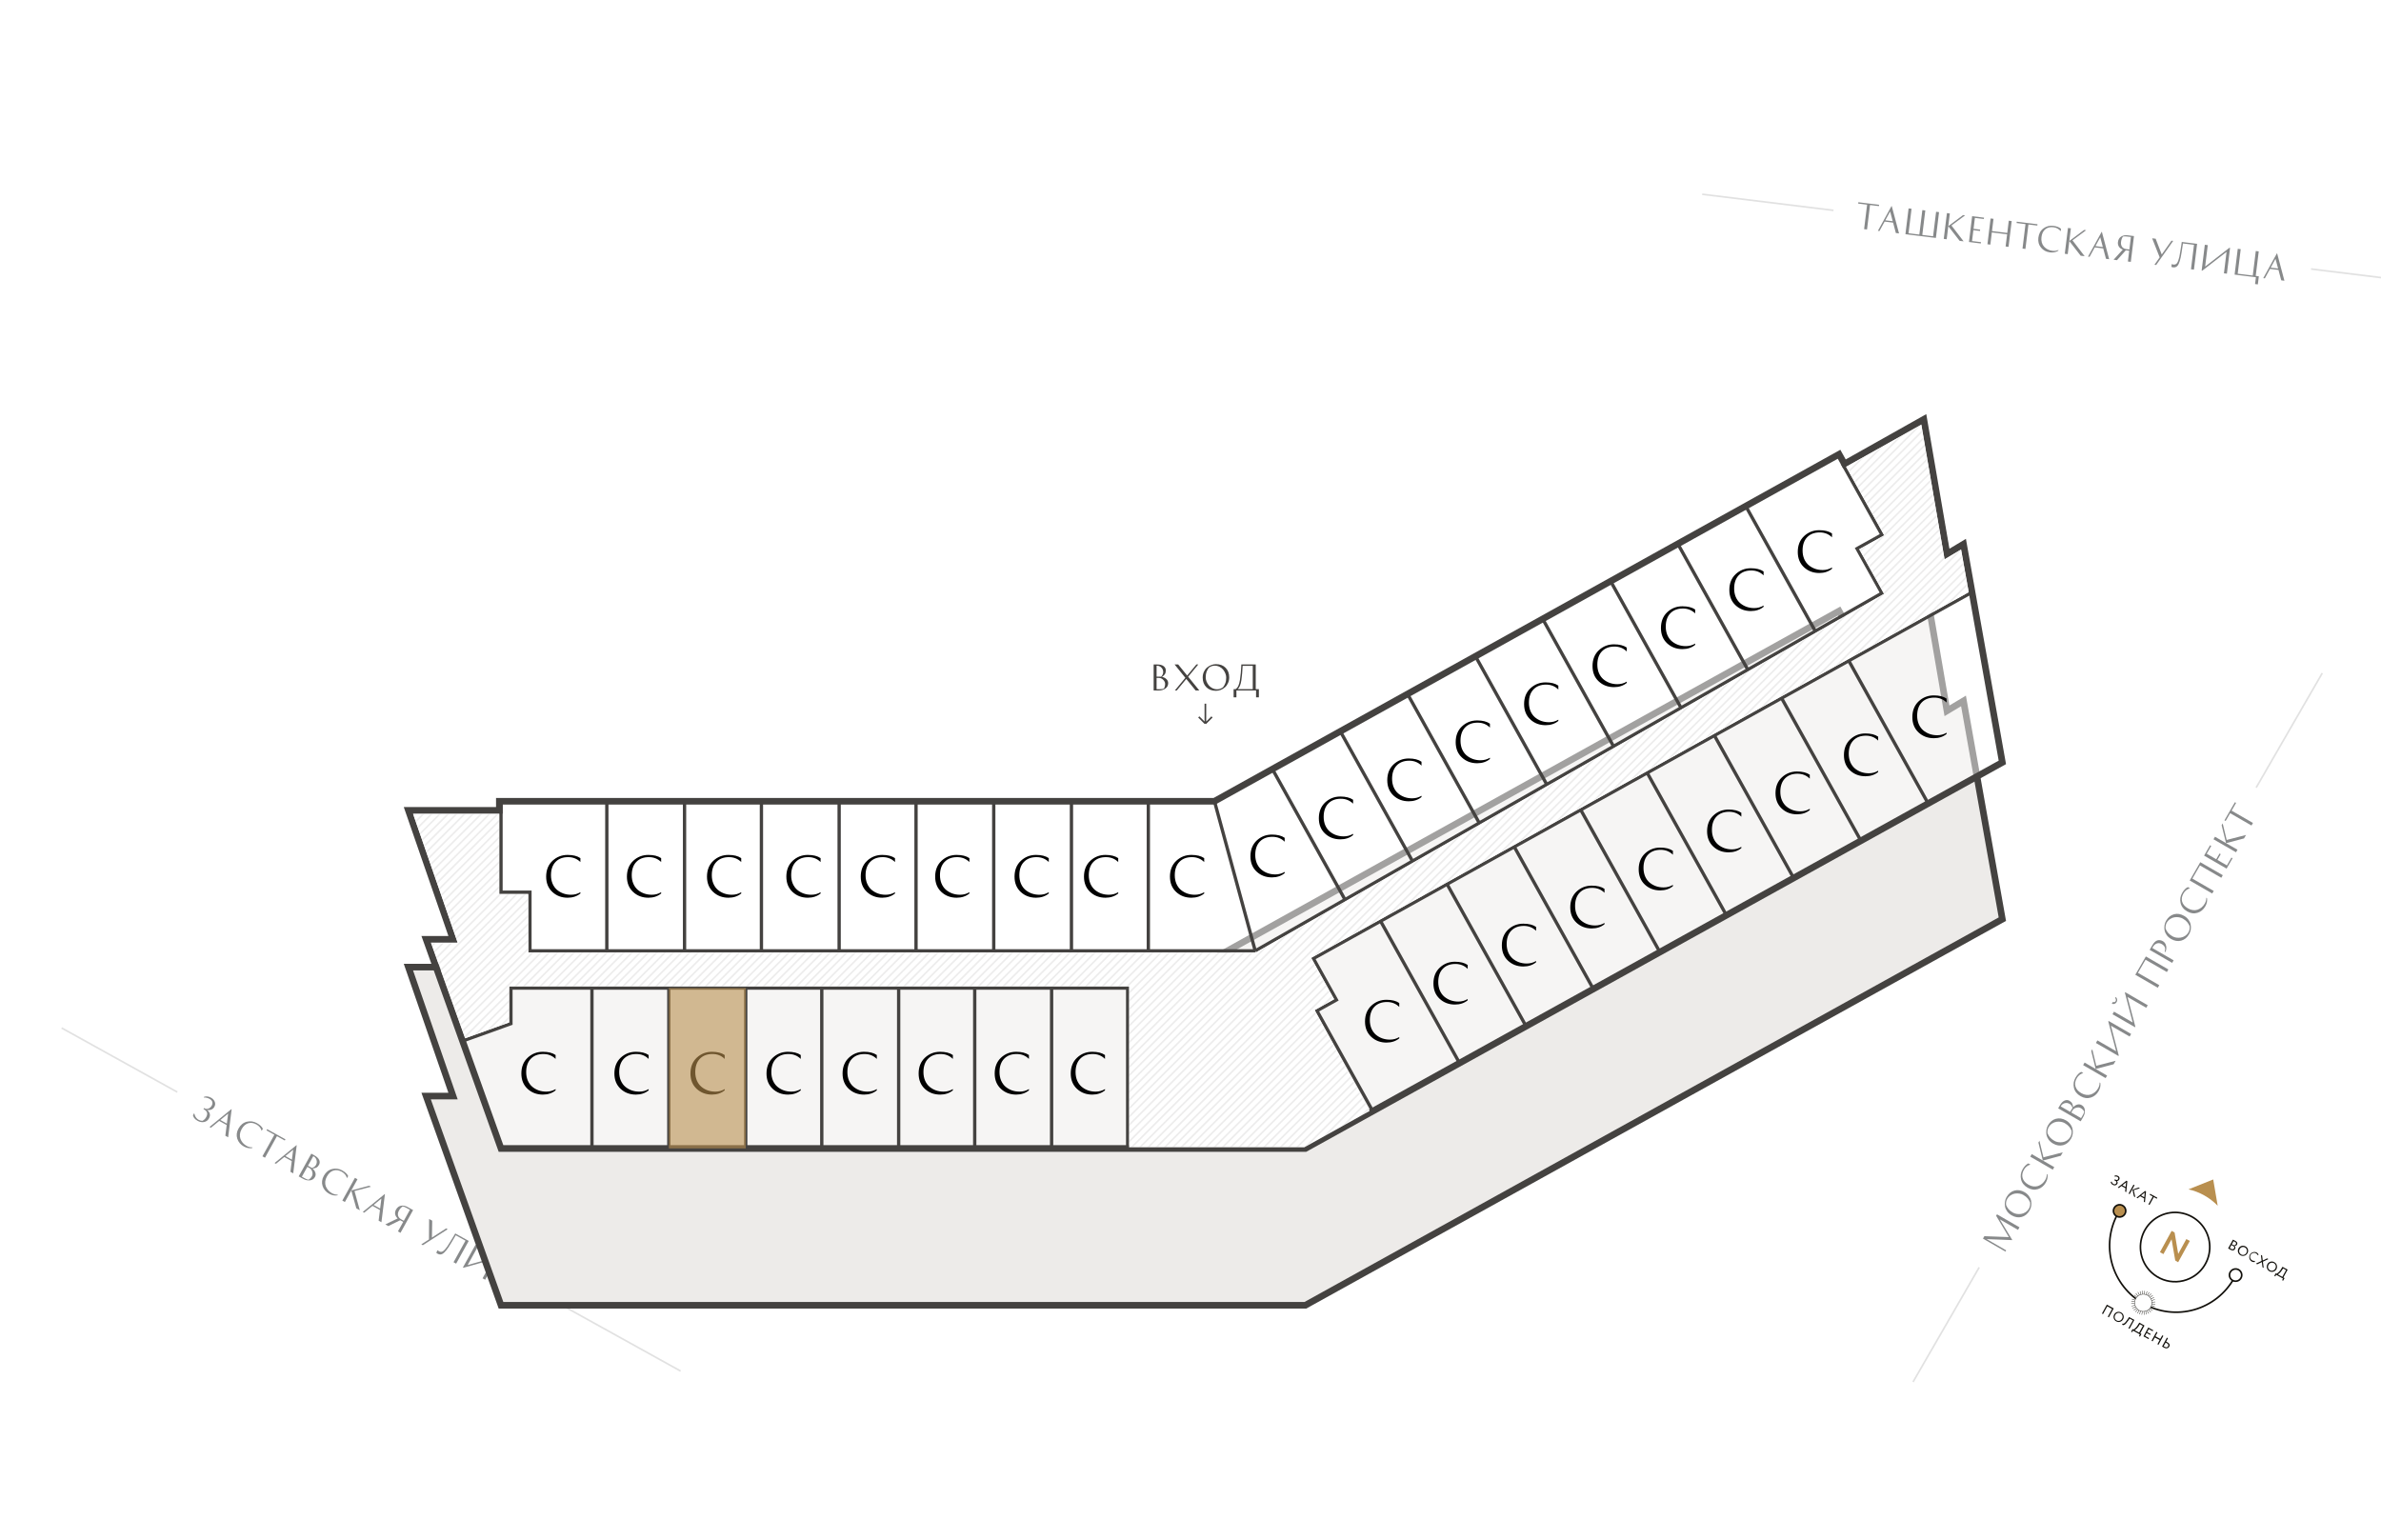 <?xml version="1.0" encoding="UTF-8" standalone="no"?>
<svg
   xmlns:dc="http://purl.org/dc/elements/1.1/"
   xmlns:cc="http://creativecommons.org/ns#"
   xmlns:rdf="http://www.w3.org/1999/02/22-rdf-syntax-ns#"
   xmlns:svg="http://www.w3.org/2000/svg"
   xmlns="http://www.w3.org/2000/svg"
   xmlns:sodipodi="http://sodipodi.sourceforge.net/DTD/sodipodi-0.dtd"
   xmlns:inkscape="http://www.inkscape.org/namespaces/inkscape"
   inkscape:version="1.0 (4035a4fb49, 2020-05-01)"
   sodipodi:docname="76-5984-7071_7072_7073_7074_7075_7076_7077_7079_7083_7080_7081_7082-floors-3.svg"
   id="svg285"
   version="1.1"
   fill="none"
   viewBox="0 0 1440 810"
   
    width="883" height="571">
  <sodipodi:namedview
     inkscape:current-layer="svg285"
     inkscape:window-maximized="1"
     inkscape:window-y="-9"
     inkscape:window-x="2391"
     inkscape:cy="313.79554"
     inkscape:cx="864.70237"
     inkscape:zoom="1.1196396"
     showgrid="false"
     id="namedview287"
     inkscape:window-height="1421"
     inkscape:window-width="2400"
     inkscape:pageshadow="2"
     inkscape:pageopacity="0"
     guidetolerance="10"
     gridtolerance="10"
     objecttolerance="10"
     borderopacity="1"
     bordercolor="#666666"
     pagecolor="#ffffff" />
  <g
     id="g501">
    <g
       id="g8"
       clip-path="url(#clip1)"
       transform="translate(24,-20)">
      <path
         id="path2"
         stroke-opacity="0.25"
         stroke="#101417"
         d="M 83.242,619.904 13.272,581.119"
         opacity="0.5" />
      <path
         id="path4"
         fill-opacity="0.5"
         fill="#101417"
         d="M 100.114,629.92 C 100.779,630.151 101.488,630.11 102.241,629.796 103.001,629.47 103.614,628.887 104.079,628.047 104.467,627.348 104.575,626.63 104.404,625.895 104.232,625.159 103.668,624.527 102.712,623.997 101.674,623.421 100.501,623.145 99.193,623.166 L 99.426,622.747 C 100.793,622.315 102.194,622.497 103.628,623.292 104.689,623.881 105.434,624.682 105.862,625.697 106.302,626.719 106.228,627.76 105.64,628.821 105.194,629.626 104.574,630.181 103.779,630.488 102.984,630.794 102.139,630.86 101.246,630.684 102.06,631.334 102.595,632.087 102.851,632.946 103.118,633.811 102.964,634.762 102.389,635.8 101.723,637.001 100.737,637.735 99.431,638.002 98.142,638.263 96.81,638.013 95.434,637.25 94.979,636.998 94.568,636.709 94.2,636.383 93.843,636.063 93.572,635.768 93.387,635.498 93.219,635.222 93.081,634.962 92.972,634.719 92.863,634.476 92.794,634.285 92.764,634.146 L 92.719,633.938 93.436,632.644 C 93.624,633.296 93.793,633.817 93.943,634.205 94.1,634.582 94.359,635.008 94.721,635.483 95.083,635.958 95.515,636.334 96.016,636.612 96.786,637.039 97.558,637.269 98.332,637.301 98.429,637.264 98.56,637.207 98.725,637.13 98.901,637.06 99.187,636.845 99.585,636.486 100,636.122 100.35,635.683 100.634,635.17 101.222,634.109 101.417,633.18 101.218,632.384 101.019,631.588 100.354,630.876 99.223,630.249 L 99.066,630.162 99.415,629.532 Z M 113.985,647.236 112.288,646.295 113.1,639.839 108.587,637.338 103.56,641.457 102.72,640.991 115.954,630.194 116.094,630.271 Z M 113.958,632.929 109.264,636.775 113.2,638.957 Z M 134.979,642.065 134.261,643.36 C 133.778,641.674 132.726,640.382 131.105,639.484 129.356,638.514 127.683,638.273 126.087,638.76 124.49,639.247 123.168,640.435 122.121,642.324 121.559,643.339 121.22,644.363 121.104,645.397 121.007,646.425 121.116,647.37 121.431,648.23 121.759,649.098 122.238,649.897 122.869,650.628 123.507,651.348 124.275,651.956 125.173,652.454 126.304,653.081 127.491,653.373 128.735,653.33 L 128.502,653.75 C 126.842,654.05 125.178,653.737 123.511,652.813 121.505,651.701 120.172,650.131 119.512,648.104 118.852,646.077 119.104,644.013 120.268,641.914 121.476,639.734 123.137,638.375 125.248,637.838 127.372,637.308 129.407,637.582 131.355,638.662 133.139,639.651 134.347,640.785 134.979,642.065 Z M 148.635,648.469 148.237,649.186 143.497,646.558 136.273,659.59 134.716,658.727 141.94,645.695 137.182,643.058 137.579,642.341 Z M 153.333,669.046 151.636,668.106 152.448,661.65 147.935,659.148 142.907,663.267 142.068,662.802 155.302,652.004 155.442,652.082 Z M 153.306,654.739 148.612,658.586 152.548,660.768 Z M 168.932,663.904 C 168.492,664.697 167.946,665.256 167.294,665.58 166.642,665.905 165.887,666.096 165.031,666.156 165.861,666.859 166.423,667.674 166.718,668.6 167.031,669.52 166.942,670.423 166.45,671.31 165.804,672.476 164.797,673.137 163.43,673.294 162.08,673.446 160.718,673.14 159.342,672.377 L 156.648,670.884 164.269,657.135 166.193,658.202 C 167.628,658.997 168.574,659.902 169.032,660.918 169.502,661.941 169.468,662.936 168.932,663.904 Z M 158.583,671.065 160.472,672.112 C 161.265,672.551 161.964,672.817 162.569,672.908 163.405,672.472 164.098,671.759 164.647,670.768 165.067,670.01 165.129,669.114 164.833,668.081 164.543,667.036 163.99,666.287 163.174,665.835 L 161.88,665.117 Z M 163.884,665.337 C 164.129,665.473 164.376,665.632 164.625,665.816 165.799,665.43 166.613,664.829 167.065,664.013 167.634,662.987 167.75,661.953 167.412,660.912 167.074,659.871 166.423,659.121 165.457,658.663 L 162.258,664.435 Z M 186.571,670.663 185.854,671.958 C 185.37,670.272 184.318,668.98 182.697,668.082 180.948,667.112 179.275,666.871 177.679,667.358 176.083,667.845 174.761,669.033 173.714,670.922 173.151,671.937 172.812,672.961 172.697,673.995 172.599,675.023 172.708,675.968 173.024,676.829 173.351,677.696 173.83,678.495 174.462,679.226 175.099,679.946 175.867,680.554 176.765,681.052 177.896,681.679 179.084,681.971 180.327,681.929 L 180.094,682.348 C 178.434,682.648 176.77,682.335 175.103,681.411 173.097,680.299 171.764,678.73 171.104,676.702 170.445,674.675 170.696,672.611 171.86,670.512 173.069,668.332 174.729,666.973 176.841,666.436 178.964,665.906 181,666.18 182.947,667.26 184.731,668.249 185.939,669.383 186.571,670.663 Z M 199.265,676.533 200.367,677.144 190.4,679.737 193.62,691.378 191.504,690.205 188.453,679.413 184.594,686.375 183.037,685.512 190.659,671.763 192.215,672.626 188.473,679.378 Z M 206.685,698.62 204.988,697.679 205.799,691.223 201.286,688.722 196.259,692.841 195.419,692.375 208.654,681.578 208.794,681.655 Z M 206.657,684.313 201.964,688.16 205.9,690.341 Z M 218.043,697.415 218.025,697.406 210.857,700.932 209.038,699.924 216.496,696.329 C 215.675,695.554 215.174,694.697 214.993,693.758 214.831,692.815 214.998,691.894 215.496,690.996 216.233,689.666 217.239,688.882 218.514,688.644 219.808,688.401 221.125,688.651 222.466,689.394 L 225.842,691.266 218.221,705.015 216.664,704.152 219.845,698.414 Z M 223.907,691.085 221.843,689.941 C 220.934,689.436 220.176,689.139 219.571,689.047 218.703,689.542 217.929,690.401 217.251,691.625 216.695,692.628 216.519,693.606 216.723,694.557 216.934,695.497 217.611,696.284 218.753,696.917 L 220.223,697.732 Z M 230.811,711.993 235.431,709.02 235.528,696.634 237.4,697.672 237.235,707.871 245.831,702.345 246.741,702.85 231.738,712.507 Z M 241.523,716.17 C 242.362,716.635 243.154,716.624 243.896,716.137 244.639,715.649 245.516,714.687 246.526,713.249 246.894,712.722 247.474,711.801 248.264,710.485 249.065,709.177 249.778,708.001 250.401,706.96 L 251.318,705.387 259.487,709.915 251.866,723.664 250.292,722.792 257.516,709.76 251.638,706.502 C 249.527,710.118 248.07,712.527 247.266,713.729 246.776,714.448 246.333,715.056 245.936,715.552 245.557,716.043 245.143,716.5 244.696,716.923 244.248,717.345 243.82,717.649 243.412,717.835 243.016,718.027 242.586,718.116 242.121,718.102 241.656,718.089 241.184,717.949 240.706,717.684 240.543,717.594 240.386,717.491 240.236,717.378 240.097,717.27 239.997,717.176 239.934,717.096 L 239.849,717.003 240.683,715.499 C 240.881,715.746 241.161,715.97 241.523,716.17 Z M 263.595,712.192 265.169,713.065 258.828,724.505 276.697,719.455 277.047,719.649 269.426,733.398 267.851,732.525 274.183,721.102 256.324,726.135 255.974,725.941 Z M 285.087,741.187 286.749,742.108 284.354,746.429 282.867,745.605 284.884,741.966 273.531,735.673 281.152,721.924 282.727,722.797 275.484,735.864 283.513,740.314 290.756,727.248 292.33,728.12 Z M 300.084,750.392 298.388,749.452 299.199,742.996 294.686,740.494 289.659,744.613 288.819,744.148 302.053,733.35 302.193,733.428 Z M 300.057,736.085 295.364,739.932 299.299,742.114 Z" />
      <path
         id="path6"
         stroke-opacity="0.25"
         stroke="#101417"
         d="M 387.609,788.618 317.64,749.833"
         opacity="0.5" />
    </g>
    <g
       id="g16"
       clip-path="url(#clip2)">
      <path
         id="path10"
         stroke-opacity="0.25"
         stroke="#101417"
         d="M 1196.99,705.901 1156.99,775.183"
         opacity="0.5" />
      <path
         id="path12"
         fill-opacity="0.5"
         fill="#101417"
         d="M 1207.24,674.707 1207.75,673.824 1221.36,681.684 1220.47,683.226 1209.46,676.866 1216.97,689.288 1216.89,689.426 1201.52,688.817 1213.31,695.627 1212.88,696.372 1199.27,688.512 1200.12,687.04 1214.94,687.607 Z M 1227.5,671.461 C 1226.28,673.574 1224.67,674.893 1222.67,675.418 1220.68,675.944 1218.65,675.613 1216.59,674.426 1215.5,673.793 1214.61,673.011 1213.93,672.08 1213.26,671.138 1212.82,670.171 1212.63,669.179 1212.44,668.176 1212.42,667.175 1212.58,666.175 1212.73,665.168 1213.05,664.244 1213.54,663.401 1214.76,661.288 1216.37,659.968 1218.36,659.443 1220.36,658.918 1222.39,659.249 1224.44,660.435 1225.54,661.069 1226.42,661.856 1227.09,662.799 1227.77,663.73 1228.21,664.696 1228.4,665.7 1228.6,666.691 1228.62,667.69 1228.47,668.697 1228.31,669.696 1227.98,670.618 1227.5,671.461 Z M 1217.42,672.8 C 1218.08,673.18 1218.83,673.441 1219.69,673.582 1220.56,673.711 1221.44,673.714 1222.34,673.589 1223.25,673.464 1224.13,673.125 1224.98,672.573 1225.85,672.01 1226.55,671.266 1227.08,670.343 1227.7,669.269 1227.94,668.049 1227.78,666.684 1227.41,665.778 1226.93,664.957 1226.32,664.222 1225.72,663.475 1224.82,662.755 1223.62,662.061 1222.96,661.681 1222.2,661.427 1221.33,661.297 1220.48,661.156 1219.6,661.148 1218.69,661.273 1217.79,661.398 1216.9,661.742 1216.04,662.305 1215.18,662.857 1214.49,663.595 1213.95,664.519 1213.33,665.593 1213.1,666.812 1213.25,668.177 1213.62,669.084 1214.11,669.91 1214.71,670.657 1215.31,671.392 1216.22,672.107 1217.42,672.8 Z M 1226.71,643.022 1227.99,643.762 C 1226.3,644.216 1224.99,645.246 1224.06,646.851 1223.06,648.583 1222.79,650.251 1223.25,651.856 1223.71,653.46 1224.88,654.803 1226.75,655.883 1227.75,656.463 1228.77,656.819 1229.8,656.953 1230.83,657.068 1231.77,656.976 1232.64,656.675 1233.51,656.363 1234.32,655.898 1235.06,655.28 1235.79,654.654 1236.41,653.897 1236.93,653.008 1237.57,651.888 1237.89,650.706 1237.87,649.462 L 1238.28,649.702 C 1238.55,651.367 1238.21,653.025 1237.26,654.677 1236.11,656.663 1234.52,657.968 1232.48,658.592 1230.44,659.217 1228.38,658.929 1226.3,657.729 1224.14,656.482 1222.81,654.798 1222.31,652.678 1221.82,650.545 1222.13,648.515 1223.24,646.587 1224.26,644.82 1225.42,643.632 1226.71,643.022 Z M 1232.8,630.433 1233.43,629.342 1235.85,639.352 1247.55,636.336 1246.34,638.432 1235.49,641.293 1242.39,645.273 1241.5,646.815 1227.88,638.955 1228.77,637.413 1235.46,641.273 Z M 1252.56,628.051 C 1251.34,630.164 1249.73,631.483 1247.73,632.009 1245.74,632.534 1243.71,632.203 1241.66,631.017 1240.56,630.383 1239.67,629.601 1238.99,628.671 1238.32,627.728 1237.89,626.761 1237.69,625.77 1237.5,624.767 1237.48,623.765 1237.64,622.765 1237.79,621.759 1238.11,620.834 1238.6,619.991 1239.82,617.878 1241.43,616.559 1243.42,616.034 1245.42,615.508 1247.45,615.839 1249.5,617.026 1250.6,617.659 1251.48,618.447 1252.16,619.389 1252.84,620.32 1253.27,621.287 1253.46,622.29 1253.66,623.282 1253.68,624.281 1253.53,625.287 1253.37,626.287 1253.05,627.208 1252.56,628.051 Z M 1242.48,629.391 C 1243.14,629.771 1243.9,630.031 1244.75,630.172 1245.62,630.302 1246.5,630.304 1247.41,630.179 1248.31,630.054 1249.19,629.716 1250.05,629.164 1250.91,628.6 1251.61,627.857 1252.14,626.933 1252.76,625.859 1253,624.64 1252.85,623.275 1252.48,622.368 1251.99,621.548 1251.38,620.812 1250.78,620.065 1249.88,619.345 1248.68,618.652 1248.02,618.272 1247.26,618.017 1246.4,617.888 1245.54,617.746 1244.66,617.738 1243.75,617.863 1242.85,617.988 1241.97,618.333 1241.1,618.896 1240.25,619.448 1239.55,620.186 1239.02,621.109 1238.4,622.183 1238.16,623.403 1238.31,624.768 1238.68,625.674 1239.17,626.501 1239.77,627.248 1240.38,627.983 1241.28,628.697 1242.48,629.391 Z M 1251.61,605.176 C 1252.4,605.63 1252.94,606.185 1253.26,606.843 1253.57,607.501 1253.75,608.259 1253.79,609.116 1254.51,608.298 1255.34,607.751 1256.27,607.472 1257.19,607.175 1258.09,607.28 1258.97,607.787 1260.13,608.453 1260.77,609.472 1260.9,610.841 1261.03,612.193 1260.7,613.55 1259.91,614.913 L 1258.37,617.58 1244.76,609.72 1245.86,607.815 C 1246.68,606.395 1247.6,605.464 1248.63,605.024 1249.66,604.572 1250.65,604.623 1251.61,605.176 Z M 1258.59,615.649 1259.67,613.778 C 1260.12,612.993 1260.4,612.299 1260.5,611.696 1260.08,610.852 1259.38,610.147 1258.4,609.58 1257.65,609.147 1256.75,609.069 1255.71,609.347 1254.66,609.619 1253.91,610.159 1253.44,610.967 L 1252.7,612.249 Z M 1252.95,610.248 C 1253.09,610.005 1253.26,609.761 1253.45,609.516 1253.08,608.335 1252.49,607.511 1251.69,607.045 1250.67,606.458 1249.64,606.324 1248.59,606.644 1247.55,606.963 1246.78,607.602 1246.31,608.559 L 1252.02,611.859 Z M 1258.68,587.658 1259.96,588.398 C 1258.26,588.851 1256.95,589.881 1256.03,591.486 1255.03,593.218 1254.76,594.886 1255.22,596.491 1255.68,598.095 1256.84,599.438 1258.71,600.518 1259.72,601.098 1260.73,601.455 1261.76,601.588 1262.79,601.704 1263.74,601.611 1264.6,601.311 1265.48,600.999 1266.28,600.533 1267.03,599.915 1267.76,599.29 1268.38,598.532 1268.89,597.643 1269.54,596.523 1269.85,595.341 1269.83,594.098 L 1270.25,594.338 C 1270.52,596.003 1270.18,597.661 1269.22,599.312 1268.08,601.298 1266.48,602.603 1264.44,603.227 1262.41,603.852 1260.35,603.564 1258.27,602.364 1256.11,601.117 1254.78,599.434 1254.28,597.313 1253.79,595.181 1254.1,593.15 1255.21,591.222 1256.23,589.455 1257.39,588.267 1258.68,587.658 Z M 1264.77,575.068 1265.4,573.977 1267.82,583.988 1279.51,580.971 1278.3,583.067 1267.46,585.928 1274.35,589.908 1273.46,591.45 1259.85,583.59 1260.74,582.048 1267.42,585.908 Z M 1267.58,570.199 1268.48,568.64 1279.81,575.18 1275.07,557.226 1275.27,556.88 1288.88,564.74 1287.98,566.298 1276.67,559.768 1281.39,577.713 1281.19,578.059 Z M 1278.52,551.255 1277.62,552.814 1291.23,560.674 1291.43,560.328 1286.71,542.384 1298.02,548.914 1298.92,547.355 1285.31,539.495 1285.11,539.841 1289.84,557.795 Z M 1280.1,545.472 C 1279.81,545.981 1279.4,546.329 1278.87,546.519 1278.33,546.702 1277.78,546.68 1277.2,546.454 L 1277.8,545.415 C 1278.61,545.637 1279.18,545.459 1279.52,544.882 1279.68,544.593 1279.73,544.277 1279.67,543.933 1279.62,543.577 1279.46,543.263 1279.2,542.99 L 1279.56,542.367 C 1280.04,542.766 1280.33,543.249 1280.43,543.817 1280.53,544.366 1280.42,544.918 1280.1,545.472 Z M 1291.4,528.938 1297.79,517.87 1311.4,525.73 1310.5,527.289 1297.6,519.839 1293.01,527.789 1305.91,535.239 1305.01,536.798 Z M 1300.09,513.889 1301.71,511.083 C 1302.66,509.444 1303.67,508.468 1304.76,508.157 1305.84,507.828 1306.95,507.987 1308.07,508.633 1308.84,509.08 1309.4,509.711 1309.74,510.526 1310.09,511.341 1310.23,512.147 1310.17,512.944 1310.12,513.73 1309.94,514.48 1309.63,515.197 L 1309.14,515.006 C 1309.87,513.007 1309.3,511.473 1307.46,510.407 1306.42,509.807 1305.43,509.667 1304.49,509.987 1303.56,510.295 1302.79,510.936 1302.18,511.909 L 1301.69,512.758 1314.59,520.208 1313.7,521.749 Z M 1323.98,504.352 C 1322.76,506.465 1321.15,507.784 1319.15,508.309 1317.16,508.835 1315.13,508.504 1313.07,507.317 1311.98,506.684 1311.09,505.902 1310.41,504.971 1309.74,504.029 1309.3,503.062 1309.11,502.07 1308.92,501.067 1308.9,500.066 1309.06,499.066 1309.21,498.059 1309.53,497.135 1310.02,496.292 1311.24,494.179 1312.85,492.859 1314.84,492.334 1316.84,491.809 1318.87,492.139 1320.92,493.326 1322.02,493.959 1322.9,494.747 1323.57,495.69 1324.25,496.62 1324.69,497.587 1324.88,498.59 1325.08,499.582 1325.1,500.581 1324.95,501.587 1324.79,502.587 1324.46,503.509 1323.98,504.352 Z M 1313.9,505.691 C 1314.56,506.071 1315.31,506.332 1316.17,506.473 1317.04,506.602 1317.92,506.604 1318.82,506.479 1319.73,506.355 1320.61,506.016 1321.47,505.464 1322.33,504.901 1323.03,504.157 1323.56,503.233 1324.18,502.16 1324.42,500.94 1324.26,499.575 1323.89,498.669 1323.41,497.848 1322.8,497.113 1322.2,496.366 1321.3,495.646 1320.1,494.952 1319.44,494.572 1318.68,494.318 1317.81,494.188 1316.96,494.047 1316.08,494.039 1315.17,494.164 1314.27,494.289 1313.38,494.633 1312.52,495.196 1311.66,495.748 1310.97,496.486 1310.43,497.41 1309.81,498.484 1309.58,499.703 1309.73,501.068 1310.1,501.975 1310.59,502.801 1311.19,503.548 1311.79,504.283 1312.7,504.998 1313.9,505.691 Z M 1323.19,475.913 1324.47,476.653 C 1322.78,477.107 1321.47,478.137 1320.54,479.742 1319.54,481.474 1319.27,483.142 1319.73,484.747 1320.19,486.351 1321.36,487.693 1323.23,488.773 1324.23,489.353 1325.25,489.71 1326.28,489.844 1327.31,489.959 1328.25,489.867 1329.12,489.566 1329.99,489.254 1330.8,488.789 1331.54,488.17 1332.27,487.545 1332.89,486.788 1333.41,485.899 1334.05,484.779 1334.37,483.597 1334.35,482.353 L 1334.76,482.593 C 1335.03,484.258 1334.69,485.916 1333.74,487.567 1332.59,489.554 1331,490.859 1328.96,491.483 1326.92,492.107 1324.86,491.82 1322.78,490.62 1320.62,489.373 1319.3,487.689 1318.8,485.568 1318.3,483.436 1318.61,481.406 1319.73,479.477 1320.75,477.711 1321.9,476.523 1323.19,475.913 Z M 1324.31,471.932 1330.7,460.864 1344.32,468.724 1343.42,470.283 1330.51,462.833 1325.92,470.783 1338.83,478.233 1337.93,479.792 Z M 1342.36,455.591 1343.07,456.001 1341.06,459.482 1346.81,462.802 1349.54,458.074 1350.23,458.474 1346.61,464.744 1333,456.884 1336.62,450.614 1337.33,451.024 1334.6,455.752 1340.35,459.072 Z M 1343.62,438.483 1344.25,437.392 1346.67,447.403 1358.37,444.386 1357.16,446.482 1346.31,449.343 1353.21,453.323 1352.32,454.865 1338.7,447.005 1339.59,445.463 1346.28,449.323 Z M 1351.65,424.577 1352.36,424.987 1349.65,429.681 1362.56,437.131 1361.67,438.673 1348.76,431.223 1346.04,435.934 1345.33,435.524 Z" />
      <path
         id="path14"
         stroke-opacity="0.25"
         stroke="#101417"
         d="M 1404.49,346.5 1364.49,415.782"
         opacity="0.5" />
    </g>
    <g
       id="g24"
       clip-path="url(#clip3)">
      <path
         id="path18"
         stroke-opacity="0.25"
         stroke="#101417"
         d="M 1108.86,66.638 1029.46,56.888"
         opacity="0.5" />
      <path
         id="path20"
         fill-opacity="0.5"
         fill="#101417"
         d="M 1136.45,63.255 1136.35,64.069 1130.97,63.408 1129.15,78.197 1127.39,77.98 1129.2,63.191 1123.8,62.528 1123.9,61.714 Z M 1148.51,80.574 1146.59,80.338 1144.92,74.048 1139.8,73.419 1136.68,79.121 1135.73,79.004 1143.96,64.035 1144.11,64.055 Z M 1143.13,67.319 1140.22,72.644 1144.69,73.192 Z M 1170.8,83.31 1152.38,81.048 1154.29,65.445 1156.08,65.665 1154.26,80.473 1160.79,81.275 1162.61,66.466 1164.4,66.686 1162.58,81.495 1169.11,82.297 1170.93,67.488 1172.71,67.707 Z M 1187.24,69.491 1188.49,69.645 1180.22,75.783 1187.57,85.369 1185.17,85.074 1178.3,76.211 1177.33,84.112 1175.56,83.895 1177.48,68.292 1179.24,68.509 1178.3,76.171 Z M 1197.57,78.275 1197.47,79.089 1193.48,78.599 1192.67,85.19 1198.09,85.855 1197.99,86.649 1190.81,85.767 1192.72,70.164 1199.91,71.046 1199.81,71.86 1194.39,71.195 1193.58,77.785 Z M 1214.88,72.885 1216.65,73.102 1214.73,88.705 1212.97,88.488 1213.87,81.103 1204.64,79.97 1203.74,87.355 1201.97,87.138 1203.89,71.535 1205.65,71.752 1204.74,79.156 1213.97,80.29 Z M 1232.25,75.017 1232.15,75.831 1226.77,75.171 1224.95,89.96 1223.19,89.743 1225,74.954 1219.6,74.291 1219.7,73.477 Z M 1246.47,77.791 1246.29,79.26 C 1245.21,77.879 1243.75,77.075 1241.91,76.849 1239.93,76.605 1238.29,77.008 1236.99,78.058 1235.69,79.108 1234.91,80.704 1234.65,82.848 1234.51,83.999 1234.58,85.076 1234.86,86.078 1235.15,87.068 1235.61,87.903 1236.22,88.583 1236.85,89.264 1237.59,89.826 1238.45,90.267 1239.31,90.695 1240.25,90.972 1241.27,91.097 1242.56,91.254 1243.77,91.081 1244.9,90.576 L 1244.85,91.052 C 1243.42,91.951 1241.76,92.285 1239.87,92.053 1237.59,91.773 1235.77,90.817 1234.4,89.184 1233.02,87.552 1232.48,85.544 1232.78,83.162 1233.08,80.688 1234.11,78.806 1235.87,77.517 1237.64,76.23 1239.63,75.722 1241.84,75.993 1243.86,76.242 1245.41,76.841 1246.47,77.791 Z M 1260.44,78.479 1261.69,78.632 1253.42,84.77 1260.77,94.357 1258.37,94.062 1251.5,85.199 1250.53,93.1 1248.76,92.883 1250.68,77.28 1252.44,77.497 1251.5,85.159 Z M 1275.6,96.177 1273.67,95.941 1272,89.651 1266.88,89.022 1263.76,94.725 1262.81,94.608 1271.04,79.639 1271.2,79.658 Z M 1270.21,82.922 1267.3,88.248 1271.77,88.796 Z M 1285.68,90.806 1285.66,90.803 1280.33,96.759 1278.27,96.505 1283.83,90.378 C 1282.78,89.967 1282,89.36 1281.48,88.558 1280.97,87.743 1280.78,86.827 1280.91,85.808 1281.09,84.299 1281.73,83.195 1282.83,82.497 1283.94,81.787 1285.25,81.525 1286.77,81.712 L 1290.6,82.182 1288.69,97.785 1286.92,97.568 1287.72,91.057 Z M 1288.74,82.74 1286.4,82.452 C 1285.37,82.325 1284.55,82.333 1283.96,82.475 1283.34,83.258 1282.94,84.345 1282.77,85.734 1282.63,86.872 1282.84,87.844 1283.38,88.65 1283.93,89.443 1284.85,89.919 1286.15,90.078 L 1287.82,90.283 Z M 1302.97,99.539 1306.14,95.052 1301.59,83.532 1303.72,83.793 1307.39,93.311 1313.29,84.967 1314.32,85.094 1304.03,99.668 Z M 1314.47,99.399 C 1315.42,99.516 1316.15,99.21 1316.66,98.479 1317.17,97.749 1317.62,96.528 1318.02,94.817 1318.16,94.19 1318.35,93.119 1318.59,91.603 1318.84,90.09 1319.07,88.733 1319.25,87.534 L 1319.51,85.732 1328.78,86.87 1326.87,102.473 1325.08,102.254 1326.9,87.465 1320.23,86.646 C 1319.63,90.79 1319.18,93.569 1318.88,94.984 1318.7,95.834 1318.51,96.564 1318.33,97.173 1318.16,97.77 1317.95,98.349 1317.69,98.909 1317.44,99.468 1317.16,99.91 1316.85,100.235 1316.55,100.562 1316.19,100.805 1315.75,100.967 1315.31,101.128 1314.82,101.176 1314.28,101.109 1314.1,101.086 1313.91,101.05 1313.73,101.001 1313.56,100.953 1313.43,100.904 1313.35,100.853 L 1313.23,100.799 1313.44,99.091 C 1313.72,99.246 1314.06,99.349 1314.47,99.399 Z M 1333.45,87.443 1335.23,87.662 1333.64,100.645 1348.31,89.268 1348.71,89.317 1346.8,104.92 1345.01,104.7 1346.6,91.738 1331.93,103.094 1331.53,103.046 Z M 1364.23,106.275 1366.12,106.507 1365.52,111.41 1363.83,111.203 1364.34,107.074 1351.46,105.492 1353.37,89.889 1355.16,90.109 1353.34,104.937 1362.45,106.056 1364.27,91.227 1366.06,91.447 Z M 1381.59,109.192 1379.66,108.955 1378,102.666 1372.88,102.037 1369.76,107.739 1368.8,107.622 1377.03,92.653 1377.19,92.673 Z M 1376.2,95.937 1373.29,101.262 1377.76,101.81 Z" />
      <path
         id="path22"
         stroke-opacity="0.25"
         stroke="#101417"
         d="M 1477.1,111.851 1397.69,102.102"
         opacity="0.5" />
    </g>
    <g
       id="g114"
       clip-path="url(#clip4)">
      <path
         id="path26"
         stroke-miterlimit="10"
         stroke-width="0.5"
         stroke="#010202"
         d="M 1410.16,1187.71 1405.75,1172.58 M 767.542,939.59 688.847,962.496 670.518,899.529 749.213,876.622 Z M 883.936,1291.19 805.241,1314.1 786.912,1251.13 865.607,1228.22 Z" />
      <path
         id="path28"
         fill="#b98f4f"
         d="M 1341.23,668.624 1338.52,652.743 1323.56,658.724 C 1330.29,660.238 1336.43,663.684 1341.24,668.637" />
      <path
         id="path30"
         stroke="#12100b"
         d="M 1327.88,710.532 C 1331.22,708.08 1333.76,704.693 1335.18,700.798 1336.59,696.903 1336.82,692.676 1335.84,688.65 1334.86,684.624 1332.7,680.98 1329.65,678.179 1326.59,675.378 1322.77,673.545 1318.68,672.912 1314.58,672.278 1310.39,672.873 1306.63,674.622 1302.88,676.37 1299.72,679.193 1297.57,682.734 1295.41,686.274 1294.36,690.374 1294.53,694.515 1294.71,698.656 1296.1,702.652 1298.55,705.998 1300.18,708.224 1302.23,710.107 1304.58,711.539 1306.93,712.972 1309.55,713.926 1312.27,714.347 1315,714.768 1317.78,714.648 1320.46,713.993 1323.13,713.339 1325.65,712.162 1327.88,710.532 Z" />
      <path
         id="path32"
         stroke="#12100b"
         d="M 1280.98,673.166 C 1278.4,677.773 1276.75,682.844 1276.13,688.088 1275.51,693.333 1275.93,698.648 1277.36,703.731 1278.79,708.814 1281.21,713.565 1284.48,717.713 1287.75,721.861 1291.8,725.324 1296.41,727.905 1301.02,730.486 1306.09,732.134 1311.33,732.756 1316.58,733.378 1321.89,732.96 1326.98,731.527 1332.06,730.095 1336.81,727.675 1340.96,724.406 1345.11,721.137 1348.57,717.083 1351.15,712.476" />
      <path
         id="path34"
         fill="#b98f4f"
         d="M 1315.56,701.739 1313.34,688.925 1308.42,697.886 1306.3,696.725 1313.38,683.839 1315.17,684.823 1317.35,697.741 1322.27,688.78 1324.38,689.941 1317.31,702.827 Z" />
      <path
         id="path36"
         fill="#b98f4f"
         d="M 1280.13,674.995 C 1280.77,675.348 1281.51,675.502 1282.24,675.437 1282.97,675.372 1283.67,675.092 1284.24,674.633 1284.81,674.173 1285.24,673.553 1285.46,672.853 1285.68,672.153 1285.69,671.402 1285.48,670.697 1285.28,669.992 1284.87,669.364 1284.3,668.891 1283.74,668.419 1283.05,668.123 1282.32,668.043 1281.59,667.962 1280.85,668.099 1280.2,668.437 1279.55,668.775 1279.01,669.299 1278.66,669.942 1278.42,670.37 1278.27,670.841 1278.22,671.327 1278.16,671.814 1278.2,672.306 1278.34,672.776 1278.48,673.246 1278.7,673.684 1279.01,674.065 1279.32,674.446 1279.7,674.762 1280.13,674.995 Z" />
      <path
         id="path38"
         stroke="#12100b"
         d="M 1280.13,674.995 C 1280.77,675.348 1281.51,675.502 1282.24,675.437 1282.97,675.372 1283.67,675.092 1284.24,674.633 1284.81,674.173 1285.24,673.553 1285.46,672.853 1285.68,672.153 1285.69,671.402 1285.48,670.697 1285.28,669.992 1284.87,669.364 1284.3,668.891 1283.74,668.419 1283.05,668.123 1282.32,668.043 1281.59,667.962 1280.85,668.099 1280.2,668.437 1279.55,668.775 1279.01,669.299 1278.66,669.942 1278.42,670.37 1278.27,670.841 1278.22,671.327 1278.16,671.814 1278.2,672.306 1278.34,672.776 1278.48,673.246 1278.7,673.684 1279.01,674.065 1279.32,674.446 1279.7,674.762 1280.13,674.995 Z" />
      <path
         id="path40"
         fill="#ffffff"
         d="M 1350.28,713.829 C 1350.92,714.183 1351.66,714.339 1352.39,714.276 1353.12,714.213 1353.82,713.934 1354.39,713.474 1354.97,713.014 1355.39,712.395 1355.61,711.694 1355.84,710.993 1355.84,710.241 1355.64,709.535 1355.43,708.829 1355.02,708.2 1354.46,707.728 1353.9,707.255 1353.21,706.96 1352.48,706.88 1351.74,706.8 1351.01,706.939 1350.35,707.279 1349.7,707.619 1349.17,708.145 1348.81,708.79 1348.34,709.653 1348.23,710.668 1348.5,711.612 1348.78,712.557 1349.42,713.354 1350.28,713.829 Z" />
      <path
         id="path42"
         stroke="#12100b"
         d="M 1350.28,713.829 C 1350.92,714.183 1351.66,714.339 1352.39,714.276 1353.12,714.213 1353.82,713.934 1354.39,713.474 1354.97,713.014 1355.39,712.395 1355.61,711.694 1355.84,710.993 1355.84,710.241 1355.64,709.535 1355.43,708.829 1355.02,708.2 1354.46,707.728 1353.9,707.255 1353.21,706.96 1352.48,706.88 1351.74,706.8 1351.01,706.939 1350.35,707.279 1349.7,707.619 1349.17,708.145 1348.81,708.79 1348.34,709.653 1348.23,710.668 1348.5,711.612 1348.78,712.557 1349.42,713.354 1350.28,713.829 Z" />
      <path
         id="path44"
         fill="#12100b"
         d="M 1277.35,731.051 1274.47,729.467 1271.88,734.18 1271.23,733.826 1274.19,728.449 1278.36,730.742 1275.41,736.119 1274.76,735.765 Z" />
      <path
         id="path46"
         fill="#12100b"
         d="M 1282.8,733.169 C 1283.16,733.357 1283.48,733.615 1283.74,733.928 1283.99,734.242 1284.18,734.604 1284.3,734.993 1284.41,735.382 1284.44,735.789 1284.39,736.192 1284.35,736.594 1284.22,736.982 1284.01,737.333 1283.82,737.689 1283.56,738.004 1283.25,738.258 1282.94,738.512 1282.58,738.701 1282.19,738.814 1281.8,738.927 1281.39,738.962 1280.99,738.915 1280.59,738.869 1280.2,738.743 1279.85,738.545 1279.49,738.358 1279.17,738.099 1278.92,737.786 1278.66,737.472 1278.47,737.11 1278.36,736.721 1278.24,736.332 1278.21,735.925 1278.26,735.522 1278.31,735.12 1278.44,734.732 1278.64,734.381 1278.83,734.023 1279.09,733.708 1279.4,733.452 1279.71,733.197 1280.08,733.007 1280.46,732.894 1280.85,732.781 1281.26,732.747 1281.66,732.794 1282.06,732.841 1282.45,732.969 1282.8,733.169 Z M 1280.13,738.012 C 1280.41,738.166 1280.71,738.263 1281.02,738.295 1281.33,738.328 1281.65,738.296 1281.95,738.202 1282.25,738.108 1282.53,737.953 1282.77,737.747 1283,737.541 1283.2,737.288 1283.33,737.005 1283.51,736.737 1283.63,736.435 1283.68,736.118 1283.73,735.802 1283.72,735.478 1283.64,735.166 1283.57,734.855 1283.42,734.563 1283.23,734.309 1283.03,734.055 1282.79,733.844 1282.51,733.689 1282.22,733.535 1281.91,733.44 1281.59,733.411 1281.27,733.382 1280.95,733.42 1280.65,733.522 1280.34,733.623 1280.06,733.787 1279.83,734.002 1279.59,734.217 1279.4,734.479 1279.26,734.771 1279.1,735.04 1279,735.338 1278.96,735.648 1278.91,735.957 1278.93,736.272 1279.01,736.575 1279.1,736.877 1279.24,737.159 1279.43,737.406 1279.62,737.653 1279.86,737.859 1280.13,738.012 Z" />
      <path
         id="path48"
         fill="#12100b"
         d="M 1289.92,737.949 1287.98,736.887 1287.31,737.881 C 1285.14,741.087 1284.19,741.138 1283.39,740.526 L 1283.76,739.877 C 1284.12,740.133 1284.86,740.294 1286.99,736.963 L 1287.66,735.941 1290.85,737.693 1287.9,743.069 1287.25,742.715 Z" />
      <path
         id="path50"
         fill="#12100b"
         d="M 1289.74,743.195 1290.32,743.51 C 1291.53,742.722 1292.52,741.629 1293.19,740.34 L 1293.84,739.308 1296.97,741.09 1294.39,745.804 1295.12,746.207 1294.24,747.802 1293.64,747.468 1294.16,746.426 1290.02,744.153 1289.48,745.139 1288.87,744.804 Z M 1291.03,743.904 1293.72,745.38 1295.97,741.276 1294.18,740.292 1293.61,741.212 C 1292.96,742.294 1292.08,743.214 1291.03,743.904 Z" />
      <path
         id="path52"
         fill="#12100b"
         d="M 1299.25,742.28 1302.24,743.924 1301.91,744.533 1299.56,743.244 1298.57,745.036 1300.7,746.193 1300.37,746.803 1298.28,745.574 1297.3,747.366 1299.73,748.691 1299.39,749.3 1296.33,747.603 Z" />
      <path
         id="path54"
         fill="#12100b"
         d="M 1306.12,749.842 1303.22,748.308 1301.86,750.644 1301.22,750.29 1304.17,744.913 1304.82,745.267 1303.56,747.575 1306.48,749.179 1307.73,746.995 1308.37,747.349 1305.42,752.726 1304.78,752.371 Z" />
      <path
         id="path56"
         fill="#12100b"
         d="M 1310.06,750.832 1310.82,751.213 C 1312.2,751.957 1312.49,752.943 1311.92,753.905 1311.36,754.867 1310.17,755.228 1308.81,754.48 1308.35,754.238 1307.87,753.955 1307.57,753.787 L 1310.52,748.411 1311.16,748.765 Z M 1309.72,751.459 1308.55,753.56 C 1308.76,753.682 1308.98,753.828 1309.23,753.952 1310.1,754.434 1310.85,754.353 1311.24,753.59 1311.64,752.828 1311.31,752.262 1310.45,751.789 1310.21,751.645 1309.96,751.516 1309.7,751.404 Z" />
      <path
         id="path58"
         fill="#12100b"
         d="M 1276.51,654.216 1277.12,654.039 C 1277.18,654.326 1277.29,654.599 1277.46,654.84 1277.63,655.081 1277.85,655.285 1278.1,655.44 1278.23,655.544 1278.39,655.618 1278.55,655.657 1278.72,655.696 1278.89,655.698 1279.06,655.663 1279.23,655.629 1279.39,655.559 1279.52,655.458 1279.66,655.357 1279.77,655.227 1279.86,655.078 1279.94,654.948 1279.99,654.802 1280.01,654.649 1280.03,654.497 1280.01,654.343 1279.96,654.198 1279.91,654.053 1279.83,653.922 1279.72,653.814 1279.61,653.706 1279.48,653.624 1279.33,653.575 L 1278.72,653.24 1279.06,652.631 1279.63,652.946 C 1279.87,653.075 1280.15,653.105 1280.41,653.03 1280.67,652.954 1280.89,652.779 1281.02,652.542 1281.08,652.422 1281.12,652.29 1281.13,652.154 1281.14,652.019 1281.12,651.882 1281.08,651.754 1281.04,651.625 1280.97,651.507 1280.87,651.407 1280.78,651.308 1280.67,651.228 1280.54,651.174 1280.31,651.042 1280.05,650.966 1279.79,650.952 1279.52,650.937 1279.26,650.985 1279.01,651.092 L 1278.83,650.467 C 1279.17,650.332 1279.52,650.274 1279.88,650.297 1280.24,650.321 1280.59,650.425 1280.9,650.602 1281.12,650.684 1281.31,650.811 1281.47,650.975 1281.62,651.139 1281.74,651.335 1281.82,651.55 1281.89,651.765 1281.92,651.994 1281.89,652.22 1281.87,652.447 1281.8,652.665 1281.68,652.86 1281.54,653.111 1281.33,653.318 1281.07,653.459 1280.82,653.599 1280.53,653.667 1280.24,653.656 1280.5,653.867 1280.67,654.166 1280.72,654.496 1280.77,654.825 1280.7,655.162 1280.52,655.442 1280.39,655.661 1280.21,655.851 1280,656 1279.79,656.149 1279.56,656.253 1279.3,656.306 1279.05,656.36 1278.79,656.361 1278.54,656.31 1278.29,656.259 1278.05,656.158 1277.84,656.011 1277.49,655.842 1277.19,655.59 1276.95,655.278 1276.72,654.965 1276.57,654.601 1276.51,654.216 Z" />
      <path
         id="path60"
         fill="#12100b"
         d="M 1286.04,653.49 1286.59,653.795 1285.94,660.4 1285.24,660.03 1285.45,658.029 1283.03,656.7 1281.46,657.939 1280.81,657.585 Z M 1283.62,656.243 1285.53,657.296 1285.81,654.488 Z" />
      <path
         id="path62"
         fill="#12100b"
         d="M 1290.3,655.878 1290.95,656.232 1287.99,661.609 1287.35,661.255 Z M 1290.46,659.206 1291.4,663.447 1290.58,662.994 1289.7,658.884 1293.43,657.618 1294.2,658.055 Z" />
      <path
         id="path64"
         fill="#12100b"
         d="M 1297.32,659.676 1297.88,659.981 1297.23,666.586 1296.56,666.221 1296.77,664.234 1294.34,662.892 1292.78,664.131 1292.13,663.777 Z M 1294.9,662.429 1296.82,663.482 1297.1,660.674 Z" />
      <path
         id="path66"
         fill="#12100b"
         d="M 1300.35,661.385 1304.72,663.786 1304.39,664.395 1302.6,663.411 1300.01,668.125 1299.36,667.771 1301.95,663.057 1300.16,662.073 Z" />
      <path
         id="path68"
         fill="#12100b"
         d="M 1350.45,689.128 C 1350.75,689.282 1351.44,689.624 1351.93,689.904 1353.2,690.602 1353.33,691.422 1352.92,692.161 1352.77,692.437 1352.53,692.658 1352.25,692.79 1351.96,692.922 1351.64,692.958 1351.34,692.891 1351.64,693.086 1351.85,693.392 1351.93,693.742 1352,694.092 1351.94,694.458 1351.75,694.76 1351.16,695.835 1350.07,695.849 1348.97,695.253 L 1347.55,694.429 Z M 1349.53,692.41 1348.54,694.202 C 1348.71,694.318 1349.04,694.523 1349.35,694.691 1350.13,695.11 1350.78,695.057 1351.13,694.398 1351.48,693.739 1351.17,693.287 1350.4,692.864 Z M 1350.79,690.13 1349.81,691.922 1350.65,692.384 C 1350.78,692.472 1350.93,692.529 1351.09,692.551 1351.24,692.573 1351.4,692.559 1351.55,692.511 1351.7,692.463 1351.84,692.381 1351.96,692.272 1352.07,692.163 1352.16,692.03 1352.22,691.882 1352.52,691.327 1352.31,690.815 1351.6,690.435 1351.3,690.342 1350.97,690.182 1350.78,690.088 Z" />
      <path
         id="path70"
         fill="#12100b"
         d="M 1358.02,693.204 C 1358.38,693.39 1358.7,693.648 1358.96,693.961 1359.22,694.274 1359.41,694.637 1359.52,695.026 1359.64,695.416 1359.67,695.824 1359.62,696.227 1359.57,696.629 1359.44,697.018 1359.24,697.368 1358.94,697.909 1358.5,698.351 1357.96,698.638 1357.41,698.925 1356.8,699.044 1356.19,698.98 1355.58,698.915 1355,698.671 1354.53,698.277 1354.06,697.883 1353.71,697.357 1353.54,696.768 1353.37,696.178 1353.38,695.55 1353.56,694.965 1353.75,694.38 1354.11,693.863 1354.59,693.481 1355.07,693.099 1355.65,692.868 1356.26,692.819 1356.87,692.77 1357.49,692.904 1358.02,693.204 Z M 1355.36,698.061 C 1355.63,698.223 1355.93,698.328 1356.24,698.368 1356.55,698.409 1356.87,698.384 1357.17,698.296 1357.47,698.208 1357.76,698.059 1358,697.857 1358.24,697.655 1358.44,697.405 1358.58,697.123 1358.74,696.856 1358.85,696.558 1358.89,696.247 1358.94,695.936 1358.92,695.62 1358.84,695.317 1358.76,695.013 1358.62,694.73 1358.42,694.483 1358.23,694.237 1357.99,694.032 1357.71,693.883 1357.44,693.727 1357.13,693.63 1356.82,693.597 1356.51,693.565 1356.19,693.597 1355.9,693.693 1355.6,693.788 1355.32,693.945 1355.08,694.153 1354.85,694.36 1354.66,694.615 1354.53,694.899 1354.23,695.425 1354.14,696.048 1354.3,696.634 1354.45,697.22 1354.83,697.722 1355.35,698.033 Z" />
      <path
         id="path72"
         fill="#12100b"
         d="M 1363.73,702.656 C 1363.04,702.796 1362.33,702.682 1361.72,702.337 1361.07,701.908 1360.61,701.253 1360.42,700.501 1360.23,699.749 1360.33,698.953 1360.69,698.268 1361.06,697.584 1361.66,697.059 1362.39,696.796 1363.12,696.534 1363.92,696.553 1364.64,696.849 1365.24,697.141 1365.72,697.638 1365.98,698.25 L 1365.46,698.569 C 1365.24,698.058 1364.85,697.639 1364.36,697.383 1363.79,697.097 1363.13,697.047 1362.52,697.243 1361.91,697.44 1361.41,697.868 1361.12,698.434 1360.82,699.001 1360.76,699.66 1360.95,700.27 1361.14,700.88 1361.56,701.391 1362.12,701.693 1362.6,701.963 1363.16,702.065 1363.71,701.983 Z" />
      <path
         id="path74"
         fill="#12100b"
         d="M 1368.58,702.477 1369.05,706.256 1368.32,705.821 1367.93,702.727 1365.11,704.06 1364.34,703.636 1367.78,702.003 1367.36,698.363 1368.11,698.776 1368.49,701.751 1371.13,700.471 1371.9,700.894 Z" />
      <path
         id="path76"
         fill="#12100b"
         d="M 1375.47,702.761 C 1376.02,703.051 1376.47,703.499 1376.77,704.047 1377.06,704.595 1377.19,705.219 1377.12,705.838 1377.06,706.458 1376.82,707.044 1376.42,707.522 1376.02,708.001 1375.49,708.349 1374.89,708.523 1374.29,708.697 1373.66,708.689 1373.06,708.499 1372.47,708.309 1371.95,707.946 1371.56,707.457 1371.18,706.968 1370.95,706.375 1370.9,705.754 1370.86,705.134 1371,704.514 1371.31,703.973 1371.5,703.615 1371.75,703.297 1372.07,703.041 1372.38,702.784 1372.74,702.593 1373.13,702.48 1373.52,702.367 1373.93,702.334 1374.33,702.382 1374.73,702.43 1375.12,702.559 1375.47,702.761 Z M 1372.81,707.618 C 1373.08,707.78 1373.38,707.885 1373.69,707.926 1374,707.966 1374.32,707.942 1374.62,707.854 1374.92,707.766 1375.2,707.616 1375.45,707.414 1375.69,707.212 1375.88,706.963 1376.03,706.681 1376.2,706.412 1376.32,706.11 1376.37,705.794 1376.43,705.478 1376.41,705.153 1376.34,704.842 1376.26,704.531 1376.12,704.239 1375.92,703.985 1375.73,703.73 1375.48,703.519 1375.2,703.365 1374.92,703.21 1374.61,703.116 1374.29,703.087 1373.97,703.058 1373.65,703.096 1373.34,703.197 1373.04,703.299 1372.76,703.462 1372.52,703.677 1372.28,703.892 1372.09,704.154 1371.96,704.447 1371.65,704.981 1371.57,705.613 1371.73,706.206 1371.89,706.799 1372.28,707.306 1372.81,707.618 Z" />
      <path
         id="path78"
         fill="#12100b"
         d="M 1376.34,709.465 1376.91,709.766 C 1378.12,708.981 1379.11,707.893 1379.78,706.61 L 1380.41,705.569 1383.55,707.291 1380.96,712.004 1381.68,712.398 1380.8,713.993 1380.19,713.658 1380.74,712.673 1376.61,710.382 1376.07,711.381 1375.46,711.047 Z M 1377.61,710.164 1380.32,711.65 1382.57,707.546 1380.78,706.562 1380.19,707.472 C 1379.56,708.563 1378.67,709.486 1377.61,710.164 Z" />
      <path
         id="path80"
         stroke-linecap="round"
         stroke-width="0.23"
         stroke="#12100b"
         d="M 1299.75,721.052 1292.7,733.646" />
      <path
         id="path82"
         stroke-linecap="round"
         stroke-width="0.23"
         stroke="#12100b"
         d="M 1303.17,725.388 1289.28,729.31" />
      <path
         id="path84"
         stroke-linecap="round"
         stroke-width="0.23"
         stroke="#12100b"
         d="M 1294.28,720.402 1298.19,734.292" />
      <path
         id="path86"
         stroke-linecap="round"
         stroke-width="0.23"
         stroke="#12100b"
         d="M 1301.9,722.882 1290.57,731.812" />
      <path
         id="path88"
         stroke-linecap="round"
         stroke-width="0.23"
         stroke="#12100b"
         d="M 1291.76,721.677 1300.69,733.021" />
      <path
         id="path90"
         stroke-linecap="round"
         stroke-width="0.23"
         stroke="#12100b"
         d="M 1303.4,728.197 1289.07,726.497" />
      <path
         id="path92"
         stroke-linecap="round"
         stroke-width="0.23"
         stroke="#12100b"
         d="M 1297.08,720.189 1295.37,734.509" />
      <path
         id="path94"
         stroke-linecap="round"
         stroke-width="0.23"
         stroke="#12100b"
         d="M 1300.94,721.88 1291.52,732.814" />
      <path
         id="path96"
         stroke-linecap="round"
         stroke-width="0.23"
         stroke="#12100b"
         d="M 1290.77,722.628 1301.69,732.052" />
      <path
         id="path98"
         stroke-linecap="round"
         stroke-width="0.23"
         stroke="#12100b"
         d="M 1303.42,726.821 1289.03,727.877" />
      <path
         id="path100"
         stroke-linecap="round"
         stroke-width="0.23"
         stroke="#12100b"
         d="M 1295.7,720.154 1296.77,734.539" />
      <path
         id="path102"
         stroke-linecap="round"
         stroke-width="0.23"
         stroke="#12100b"
         d="M 1302.68,724.102 1289.79,730.592" />
      <path
         id="path104"
         stroke-linecap="round"
         stroke-width="0.23"
         stroke="#12100b"
         d="M 1292.98,720.901 1299.47,733.797" />
      <path
         id="path106"
         stroke-linecap="round"
         stroke-width="0.23"
         stroke="#12100b"
         d="M 1303.09,729.613 1289.38,725.081" />
      <path
         id="path108"
         stroke-linecap="round"
         stroke-width="0.23"
         stroke="#12100b"
         d="M 1298.49,720.5 1293.97,734.194" />
      <path
         id="path110"
         fill="#ffffff"
         d="M 1293.68,731.886 C 1294.57,732.39 1295.6,732.617 1296.63,732.538 1297.65,732.459 1298.63,732.077 1299.44,731.441 1300.25,730.805 1300.86,729.943 1301.18,728.964 1301.5,727.986 1301.52,726.934 1301.24,725.943 1300.96,724.952 1300.4,724.065 1299.61,723.395 1298.83,722.726 1297.87,722.303 1296.85,722.181 1295.82,722.058 1294.79,722.242 1293.87,722.708 1292.95,723.174 1292.19,723.902 1291.69,724.8 1291.02,726.004 1290.85,727.425 1291.22,728.752 1291.59,730.08 1292.48,731.206 1293.68,731.886 Z" />
      <path
         id="path112"
         stroke-width="0.21"
         stroke="#12100b"
         d="M 1293.68,731.886 C 1294.57,732.39 1295.6,732.617 1296.63,732.538 1297.65,732.459 1298.63,732.077 1299.44,731.441 1300.25,730.805 1300.86,729.943 1301.18,728.964 1301.5,727.986 1301.52,726.934 1301.24,725.943 1300.96,724.952 1300.4,724.065 1299.61,723.395 1298.83,722.726 1297.87,722.303 1296.85,722.181 1295.82,722.058 1294.79,722.242 1293.87,722.708 1292.95,723.174 1292.19,723.902 1291.69,724.8 1291.02,726.004 1290.85,727.425 1291.22,728.752 1291.59,730.08 1292.48,731.206 1293.68,731.886 Z" />
    </g>
    <g
       id="g120"
       filter="url(#filter0_ddddd)">
      <path
         id="path116"
         fill="#edebe9"
         d="M 789.5,634 H 303 L 257.723,507.5 H 274 L 247,429.5 H 302 V 424 H 734.5 L 1112.24,214.143 1115.5,220 1163.5,193 1177.5,274.5 1187.5,268.5 1211,400.5 Z" />
      <path
         id="path118"
         stroke-width="4"
         stroke="#444240"
         d="M 789.5,634 H 303 L 257.723,507.5 H 274 L 247,429.5 H 302 V 424 H 734.5 L 1112.24,214.143 1115.5,220 1163.5,193 1177.5,274.5 1187.5,268.5 1211,400.5 Z" />
    </g>
    <path
       id="path122"
       stroke-width="4"
       stroke="#444240"
       fill-opacity="0.5"
       fill="#ffffff"
       d="M 789.5,634 H 303 L 257.723,507.5 H 274 L 247,429.5 H 302 V 424 H 734.5 L 1112.24,214.143 1115.5,220 1163.5,193 1177.5,274.5 1187.5,268.5 1211,400.5 Z" />
    <path
       id="path124"
       stroke-width="2"
       stroke="#444240"
       d="M 1211,400.5 1166.13,425.356 M 1178.38,275.177 1163.5,193 1114.63,220.486 1138.18,262.832 1123.13,271.199 1138.12,298.155 1097.87,321.134 M 734.5,424 759.153,514.5 M 734.5,424 H 694.5 M 734.5,424 769.521,404.544 M 303,429.5 V 424 H 367 M 303,429.5 H 247 L 274,507.5 H 257.723 L 279.735,569 M 303,429.5 V 479 H 320.5 V 509 514.5 H 367 M 759.153,514.5 H 694.5 M 759.153,514.5 813.437,483.511 M 367,424 V 514.5 M 367,424 H 414 M 367,514.5 H 414 M 414,424 V 514.5 M 414,424 H 460.5 M 414,514.5 H 460.5 M 460.5,424 V 514.5 M 460.5,424 H 507.5 M 460.5,514.5 H 507.5 M 507.5,424 V 514.5 M 507.5,424 H 554 M 507.5,514.5 H 554 M 554,424 V 514.5 M 554,424 H 601 M 554,514.5 H 601 M 601,424 V 514.5 M 601,424 H 648 M 601,514.5 H 648 M 648,424 V 514.5 M 648,424 H 694.5 M 648,514.5 H 694.5 M 694.5,424 V 514.5 M 830.23,611.437 789.5,634 H 682 M 830.23,611.437 796.456,550.708 808.254,544.146 794.329,519.107 875.169,474.149 M 830.23,611.437 882.715,582.362 M 769.521,404.544 813.437,483.511 M 769.521,404.544 810.606,381.719 M 813.437,483.511 854.257,460.208 M 810.606,381.719 854.257,460.208 M 810.606,381.719 851.255,359.136 M 854.257,460.208 894.642,437.153 M 851.255,359.136 894.642,437.153 M 851.255,359.136 892.34,336.311 M 894.642,437.153 935.462,413.85 M 892.34,336.311 935.462,413.85 M 892.34,336.311 932.988,313.729 M 935.462,413.85 975.847,390.795 M 932.988,313.729 975.847,390.795 M 932.988,313.729 974.074,290.903 M 975.847,390.795 1016.67,367.492 M 974.074,290.903 1016.67,367.492 M 974.074,290.903 1014.72,268.321 M 1016.67,367.492 1057.05,344.437 M 1014.72,268.321 1057.05,344.437 M 1014.72,268.321 1055.81,245.496 1097.87,321.134 M 1057.05,344.437 1097.87,321.134 M 1192.85,297.477 1118.12,339.033 M 279.735,569 303,634 H 358 M 279.735,569 309,558.5 V 537 H 358 M 682,634 V 537 H 636 M 682,634 H 636 M 636,537 V 634 M 636,537 H 589.5 M 636,634 H 589.5 M 589.5,537 V 634 M 589.5,537 H 543.5 M 589.5,634 H 543.5 M 543.5,537 V 634 M 543.5,537 H 497 M 543.5,634 H 497 M 497,537 V 634 M 497,537 H 451 M 497,634 H 451 M 451,537 V 634 M 451,537 H 404.5 M 451,634 H 404.5 M 404.5,537 V 634 M 404.5,537 H 358 M 404.5,634 H 358 M 358,537 V 634 M 834.798,496.201 882.715,582.362 M 882.715,582.362 922.953,560.071 M 875.169,474.149 922.953,560.071 M 875.169,474.149 915.807,451.549 M 922.953,560.071 963.628,537.537 M 915.807,451.549 963.628,537.537 M 915.807,451.549 956.008,429.191 M 963.628,537.537 1003.87,515.246 M 956.008,429.191 1003.87,515.246 M 956.008,429.191 996.21,406.834 M 1003.87,515.246 1044.11,492.955 M 996.21,406.834 1044.11,492.955 M 996.21,406.834 1036.85,384.233 M 1044.11,492.955 1084.78,470.422 M 1036.85,384.233 1084.78,470.422 M 1036.85,384.233 1077.49,361.633 M 1084.78,470.422 1125.46,447.889 M 1077.49,361.633 1125.46,447.889 M 1077.49,361.633 1118.12,339.033 M 1125.46,447.889 1166.13,425.356 M 1118.12,339.033 1166.13,425.356" />
    <path
       id="path126"
       fill="#ffffff"
       d="M 1176.07,277.722 1161.97,196.432 1116.54,221.701 1139.59,263.149 1124.41,271.588 1139.45,298.586 1098.15,322.147 1057.33,345.45 1016.95,368.505 976.125,391.808 935.74,414.863 894.92,438.166 854.535,461.221 813.715,484.524 759.431,515.513 694.5,515.533 H 648 601 554 507.5 460.5 414 367 319.5 V 508.033 L 319.356,480.291 H 301.856 V 431.791 H 249.856 L 276.856,509.791 H 260.856 L 281.356,567.291 307.856,557.791 V 535.942 H 357.856 404.356 450.856 496.856 543.356 589.356 635.856 682.856 V 633.291 H 788.856 L 828.356,611.291 795.085,550.33 806.882,543.739 792.97,518.723 834.312,495.731 874.513,473.373 915.152,450.773 955.353,428.416 995.554,406.058 1036.19,383.458 1076.83,360.857 1117.47,338.257 1190.64,297.565 1185.99,271.822 Z" />
    <g
       id="g135"
       opacity="0.1">
      <mask
         height="438"
         width="942"
         y="196"
         x="249"
         maskUnits="userSpaceOnUse"
         mask-type="alpha"
         id="mask0">
        <path
           id="path128"
           fill="#ffffff"
           d="M 1176.07,277.722 1161.97,196.432 1116.54,221.701 1139.59,263.149 1124.41,271.588 1139.45,298.586 1098.15,322.147 1057.33,345.45 1016.95,368.505 976.125,391.808 935.74,414.863 894.92,438.166 854.535,461.221 813.715,484.524 759.431,515.513 694.5,515.533 H 648 601 554 507.5 460.5 414 367 319.5 V 508.033 L 319.356,480.291 H 301.856 V 431.791 H 249.856 L 276.856,509.791 H 260.856 L 281.356,567.291 307.856,557.791 V 535.942 H 357.856 404.356 450.856 496.856 543.356 589.356 635.856 682.856 V 633.291 H 788.856 L 828.356,611.291 795.085,550.33 806.882,543.739 792.97,518.723 834.312,495.731 874.513,473.373 915.152,450.773 955.353,428.416 995.554,406.058 1036.19,383.458 1076.83,360.857 1117.47,338.257 1190.64,297.565 1185.99,271.822 Z" />
      </mask>
      <g
         id="g133"
         mask="url(#mask0)">
        <path
           id="path131"
           stroke="#444240"
           d="M 159.482,73.228 -517.518,750.229 M 164.482,73.228 -512.518,750.229 M 169.482,73.228 -507.518,750.229 M 174.482,73.228 -502.518,750.229 M 179.482,73.228 -497.518,750.229 M 184.482,73.228 -492.518,750.229 M 189.482,73.228 -487.518,750.229 M 194.482,73.228 -482.518,750.229 M 199.482,73.228 -477.518,750.229 M 204.482,73.228 -472.518,750.229 M 209.482,73.228 -467.518,750.229 M 214.482,73.228 -462.518,750.229 M 219.482,73.228 -457.518,750.229 M 224.482,73.228 -452.518,750.229 M 229.482,73.228 -447.518,750.229 M 234.482,73.228 -442.518,750.229 M 239.482,73.228 -437.518,750.229 M 244.482,73.228 -432.518,750.229 M 249.482,73.228 -427.518,750.229 M 254.482,73.228 -422.518,750.229 M 259.482,73.228 -417.518,750.229 M 264.482,73.228 -412.518,750.229 M 269.482,73.228 -407.518,750.229 M 274.482,73.228 -402.518,750.229 M 279.482,73.228 -397.518,750.229 M 284.482,73.228 -392.518,750.229 M 289.482,73.228 -387.518,750.229 M 294.482,73.228 -382.518,750.229 M 299.482,73.228 -377.518,750.229 M 304.482,73.228 -372.518,750.229 M 309.482,73.228 -367.518,750.229 M 314.482,73.228 -362.518,750.229 M 319.482,73.228 -357.518,750.229 M 324.482,73.228 -352.518,750.229 M 329.482,73.228 -347.518,750.229 M 334.482,73.228 -342.518,750.229 M 339.482,73.228 -337.518,750.229 M 344.482,73.228 -332.518,750.229 M 349.482,73.228 -327.518,750.229 M 354.482,73.228 -322.518,750.229 M 359.482,73.228 -317.518,750.229 M 364.482,73.228 -312.518,750.229 M 369.482,73.228 -307.518,750.229 M 374.482,73.228 -302.518,750.229 M 379.482,73.228 -297.518,750.229 M 384.482,73.228 -292.518,750.229 M 389.482,73.228 -287.518,750.229 M 394.482,73.228 -282.518,750.229 M 399.482,73.228 -277.518,750.229 M 404.482,73.228 -272.518,750.229 M 409.482,73.228 -267.518,750.229 M 414.482,73.228 -262.518,750.229 M 419.482,73.228 -257.518,750.229 M 424.482,73.228 -252.518,750.229 M 429.482,73.228 -247.518,750.229 M 434.482,73.228 -242.518,750.229 M 439.482,73.228 -237.518,750.229 M 444.482,73.228 -232.518,750.229 M 449.482,73.228 -227.518,750.229 M 454.482,73.228 -222.518,750.229 M 459.482,73.228 -217.518,750.229 M 464.482,73.228 -212.518,750.229 M 469.482,73.228 -207.518,750.229 M 474.482,73.228 -202.518,750.229 M 479.482,73.228 -197.518,750.229 M 484.482,73.228 -192.518,750.229 M 489.482,73.228 -187.518,750.229 M 494.482,73.228 -182.518,750.229 M 499.482,73.228 -177.518,750.229 M 504.482,73.228 -172.518,750.229 M 509.482,73.228 -167.518,750.229 M 514.482,73.228 -162.518,750.229 M 519.482,73.228 -157.518,750.229 M 524.482,73.228 -152.518,750.229 M 529.482,73.228 -147.518,750.229 M 534.482,73.228 -142.518,750.229 M 539.482,73.228 -137.518,750.229 M 544.482,73.228 -132.518,750.229 M 549.482,73.228 -127.518,750.229 M 554.482,73.228 -122.518,750.229 M 559.482,73.228 -117.518,750.229 M 564.482,73.228 -112.518,750.229 M 569.482,73.228 -107.518,750.229 M 574.482,73.228 -102.518,750.229 M 579.482,73.228 -97.518,750.229 M 584.482,73.228 -92.518,750.229 M 589.482,73.228 -87.518,750.229 M 594.482,73.228 -82.518,750.229 M 1039.48,73.228 362.482,750.229 M 1044.48,73.228 367.482,750.229 M 1049.48,73.228 372.482,750.229 M 1054.48,73.228 377.482,750.229 M 1059.48,73.228 382.482,750.229 M 1064.48,73.228 387.482,750.229 M 1069.48,73.228 392.482,750.229 M 1074.48,73.228 397.482,750.229 M 1079.48,73.228 402.482,750.229 M 1084.48,73.228 407.482,750.229 M 1089.48,73.228 412.482,750.229 M 1094.48,73.228 417.482,750.229 M 1099.48,73.228 422.482,750.229 M 1104.48,73.228 427.482,750.229 M 1109.48,73.228 432.482,750.229 M 1114.48,73.228 437.482,750.229 M 1119.48,73.228 442.482,750.229 M 1124.48,73.228 447.482,750.229 M 1129.48,73.228 452.482,750.229 M 1134.48,73.228 457.482,750.229 M 1139.48,73.228 462.482,750.229 M 1144.48,73.228 467.482,750.229 M 1149.48,73.228 472.482,750.229 M 1154.48,73.228 477.482,750.229 M 1159.48,73.228 482.482,750.229 M 1164.48,73.228 487.482,750.229 M 1169.48,73.228 492.482,750.229 M 1174.48,73.228 497.482,750.229 M 1179.48,73.228 502.482,750.229 M 1184.48,73.228 507.482,750.229 M 1189.48,73.228 512.482,750.229 M 1194.48,73.228 517.482,750.229 M 1199.48,73.228 522.482,750.229 M 1204.48,73.228 527.482,750.229 M 1209.48,73.228 532.482,750.229 M 1214.48,73.228 537.482,750.229 M 1219.48,73.228 542.482,750.229 M 1224.48,73.228 547.482,750.229 M 1229.48,73.228 552.482,750.229 M 1234.48,73.228 557.482,750.229 M 1239.48,73.228 562.482,750.229 M 1244.48,73.228 567.482,750.229 M 1249.48,73.228 572.482,750.229 M 1254.48,73.228 577.482,750.229 M 1259.48,73.228 582.482,750.229 M 1264.48,73.228 587.482,750.229 M 1269.48,73.228 592.482,750.229 M 1274.48,73.228 597.482,750.229 M 1279.48,73.228 602.482,750.229 M 1284.48,73.228 607.482,750.229 M 1289.48,73.228 612.482,750.229 M 1294.48,73.228 617.482,750.229 M 1299.48,73.228 622.482,750.229 M 1304.48,73.228 627.482,750.229 M 1309.48,73.228 632.482,750.229 M 1314.48,73.228 637.482,750.229 M 1319.48,73.228 642.482,750.229 M 1324.48,73.228 647.482,750.229 M 1329.48,73.228 652.482,750.229 M 1334.48,73.228 657.482,750.229 M 1339.48,73.228 662.482,750.229 M 1344.48,73.228 667.482,750.229 M 1349.48,73.228 672.482,750.229 M 1354.48,73.228 677.482,750.229 M 1359.48,73.228 682.482,750.229 M 1364.48,73.228 687.482,750.229 M 1369.48,73.228 692.482,750.229 M 1374.48,73.228 697.482,750.229 M 1379.48,73.228 702.482,750.229 M 1384.48,73.228 707.482,750.229 M 1389.48,73.228 712.482,750.229 M 1394.48,73.228 717.482,750.229 M 1399.48,73.228 722.482,750.229 M 1404.48,73.228 727.482,750.229 M 1409.48,73.228 732.482,750.229 M 1414.48,73.228 737.482,750.229 M 1419.48,73.228 742.482,750.229 M 1424.48,73.228 747.482,750.229 M 1429.48,73.228 752.482,750.229 M 1434.48,73.228 757.482,750.229 M 1439.48,73.228 762.482,750.229 M 1444.48,73.228 767.482,750.229 M 1449.48,73.228 772.482,750.229 M 1454.48,73.228 777.482,750.229 M 1459.48,73.228 782.482,750.229 M 1464.48,73.228 787.482,750.229 M 1469.48,73.228 792.482,750.229 M 1474.48,73.228 797.482,750.229 M 1479.48,73.228 802.482,750.229 M 1484.48,73.228 807.482,750.229 M 1489.48,73.228 812.482,750.229 M 1494.48,73.228 817.482,750.229 M 1499.48,73.228 822.482,750.229 M 1504.48,73.228 827.482,750.229 M 1509.48,73.228 832.482,750.229 M 1514.48,73.228 837.482,750.229 M 1519.48,73.228 842.482,750.229 M 1524.48,73.228 847.482,750.229 M 1529.48,73.228 852.482,750.229 M 1534.48,73.228 857.482,750.229 M 1539.48,73.228 862.482,750.229 M 1544.48,73.228 867.482,750.229 M 1549.48,73.228 872.482,750.229 M 1554.48,73.228 877.482,750.229 M 1559.48,73.228 882.482,750.229 M 1564.48,73.228 887.482,750.229 M 1569.48,73.228 892.482,750.229 M 1574.48,73.228 897.482,750.229 M 1579.48,73.228 902.482,750.229 M 1584.48,73.228 907.482,750.229 M 1589.48,73.228 912.482,750.229 M 1594.48,73.228 917.482,750.229 M 1599.48,73.228 922.482,750.229 M 1604.48,73.228 927.482,750.229 M 1609.48,73.228 932.482,750.229 M 1614.48,73.228 937.482,750.229 M 1619.48,73.228 942.482,750.229 M 1624.48,73.228 947.482,750.229 M 1629.48,73.228 952.482,750.229 M 1634.48,73.228 957.482,750.229 M 1639.48,73.228 962.482,750.229 M 1644.48,73.228 967.482,750.229 M 1649.48,73.228 972.482,750.229 M 1654.48,73.228 977.482,750.229 M 1659.48,73.228 982.482,750.229 M 1664.48,73.228 987.482,750.229 M 1669.48,73.228 992.482,750.229 M 1674.48,73.228 997.482,750.229 M 1679.48,73.228 1002.48,750.229 M 1684.48,73.228 1007.48,750.229 M 1689.48,73.228 1012.48,750.229 M 1694.48,73.228 1017.48,750.229 M 1699.48,73.228 1022.48,750.229 M 1704.48,73.228 1027.48,750.229 M 1709.48,73.228 1032.48,750.229 M 1714.48,73.228 1037.48,750.229 M 1719.48,73.228 1042.48,750.229 M 1724.48,73.228 1047.48,750.229 M 1729.48,73.228 1052.48,750.229 M 1734.48,73.228 1057.48,750.229 M 1739.48,73.228 1062.48,750.229 M 1744.48,73.228 1067.48,750.229 M 1749.48,73.228 1072.48,750.229 M 1754.48,73.228 1077.48,750.229 M 1759.48,73.228 1082.48,750.229 M 1764.48,73.228 1087.48,750.229 M 1769.48,73.228 1092.48,750.229 M 1774.48,73.228 1097.48,750.229 M 1779.48,73.228 1102.48,750.229 M 1784.48,73.228 1107.48,750.229 M 1789.48,73.228 1112.48,750.229 M 1794.48,73.228 1117.48,750.229 M 1799.48,73.228 1122.48,750.229 M 1804.48,73.228 1127.48,750.229 M 1809.48,73.228 1132.48,750.229 M 1814.48,73.228 1137.48,750.229 M 1819.48,73.228 1142.48,750.229 M 1824.48,73.228 1147.48,750.229 M 1829.48,73.228 1152.48,750.229 M 1834.48,73.228 1157.48,750.229 M 1839.48,73.228 1162.48,750.229 M 1844.48,73.228 1167.48,750.229 M 1849.48,73.228 1172.48,750.229 M 1854.48,73.228 1177.48,750.229 M 1859.48,73.228 1182.48,750.229 M 1864.48,73.228 1187.48,750.229 M 1869.48,73.228 1192.48,750.229 M 1874.48,73.228 1197.48,750.229 M 1879.48,73.228 1202.48,750.229 M 1884.48,73.228 1207.48,750.229 M 1889.48,73.228 1212.48,750.229 M 1894.48,73.228 1217.48,750.229 M 1899.48,73.228 1222.48,750.229 M 1904.48,73.228 1227.48,750.229 M 1909.48,73.228 1232.48,750.229 M 1914.48,73.228 1237.48,750.229 M 599.482,73.228 -77.518,750.229 M 604.482,73.228 -72.518,750.229 M 609.482,73.228 -67.518,750.229 M 614.482,73.228 -62.518,750.229 M 619.482,73.228 -57.518,750.229 M 624.482,73.228 -52.518,750.229 M 629.482,73.228 -47.518,750.229 M 634.482,73.228 -42.518,750.229 M 639.482,73.228 -37.518,750.229 M 644.482,73.228 -32.518,750.229 M 649.482,73.228 -27.518,750.229 M 654.482,73.228 -22.518,750.229 M 659.482,73.228 -17.518,750.229 M 664.482,73.228 -12.518,750.229 M 669.482,73.228 -7.518,750.229 M 674.482,73.228 -2.518,750.229 M 679.482,73.228 2.482,750.229 M 684.482,73.228 7.482,750.229 M 689.482,73.228 12.482,750.229 M 694.482,73.228 17.482,750.229 M 699.482,73.228 22.482,750.229 M 704.482,73.228 27.482,750.229 M 709.482,73.228 32.482,750.229 M 714.482,73.228 37.482,750.229 M 719.482,73.228 42.482,750.229 M 724.482,73.228 47.482,750.229 M 729.482,73.228 52.482,750.229 M 734.482,73.228 57.482,750.229 M 739.482,73.228 62.482,750.229 M 744.482,73.228 67.482,750.229 M 749.482,73.228 72.482,750.229 M 754.482,73.228 77.482,750.229 M 759.482,73.228 82.482,750.229 M 764.482,73.228 87.482,750.229 M 769.482,73.228 92.482,750.229 M 774.482,73.228 97.482,750.229 M 779.482,73.228 102.482,750.229 M 784.482,73.228 107.482,750.229 M 789.482,73.228 112.482,750.229 M 794.482,73.228 117.482,750.229 M 799.482,73.228 122.482,750.229 M 804.482,73.228 127.482,750.229 M 809.482,73.228 132.482,750.229 M 814.482,73.228 137.482,750.229 M 819.482,73.228 142.482,750.229 M 824.482,73.228 147.482,750.229 M 829.482,73.228 152.482,750.229 M 834.482,73.228 157.482,750.229 M 839.482,73.228 162.482,750.229 M 844.482,73.228 167.482,750.229 M 849.482,73.228 172.482,750.229 M 854.482,73.228 177.482,750.229 M 859.482,73.228 182.482,750.229 M 864.482,73.228 187.482,750.229 M 869.482,73.228 192.482,750.229 M 874.482,73.228 197.482,750.229 M 879.482,73.228 202.482,750.229 M 884.482,73.228 207.482,750.229 M 889.482,73.228 212.482,750.229 M 894.482,73.228 217.482,750.229 M 899.482,73.228 222.482,750.229 M 904.482,73.228 227.482,750.229 M 909.482,73.228 232.482,750.229 M 914.482,73.228 237.482,750.229 M 919.482,73.228 242.482,750.229 M 924.482,73.228 247.482,750.229 M 929.482,73.228 252.482,750.229 M 934.482,73.228 257.482,750.229 M 939.482,73.228 262.482,750.229 M 944.482,73.228 267.482,750.229 M 949.482,73.228 272.482,750.229 M 954.482,73.228 277.482,750.229 M 959.482,73.228 282.482,750.229 M 964.482,73.228 287.482,750.229 M 969.482,73.228 292.482,750.229 M 974.482,73.228 297.482,750.229 M 979.482,73.228 302.482,750.229 M 984.482,73.228 307.482,750.229 M 989.482,73.228 312.482,750.229 M 994.482,73.228 317.482,750.229 M 999.482,73.228 322.482,750.229 M 1004.48,73.228 327.482,750.229 M 1009.48,73.228 332.482,750.229 M 1014.48,73.228 337.482,750.229 M 1019.48,73.228 342.482,750.229 M 1024.48,73.228 347.482,750.229 M 1029.48,73.228 352.482,750.229 M 1034.48,73.228 357.482,750.229" />
      </g>
    </g>
    <path
       id="path137"
       fill="#000000"
       d="M 351.018,458.409 V 460.777 C 349.034,458.793 346.559,457.801 343.594,457.801 340.394,457.801 337.866,458.761 336.01,460.681 334.154,462.601 333.226,465.289 333.226,468.745 333.226,470.601 333.546,472.297 334.186,473.833 334.847,475.347 335.732,476.585 336.842,477.545 337.972,478.505 339.263,479.251 340.714,479.785 342.164,480.297 343.711,480.553 345.354,480.553 347.423,480.553 349.311,480.041 351.018,479.017 V 479.785 C 348.927,481.491 346.356,482.345 343.306,482.345 339.636,482.345 336.554,481.182 334.058,478.857 331.562,476.531 330.314,473.449 330.314,469.609 330.314,465.619 331.583,462.43 334.122,460.041 336.682,457.651 339.743,456.457 343.306,456.457 346.57,456.457 349.14,457.107 351.018,458.409 Z" />
    <path
       id="path139"
       fill="#000000"
       d="M 336.018,577.48 V 579.848 C 334.034,577.864 331.559,576.872 328.594,576.872 325.394,576.872 322.866,577.832 321.01,579.752 319.154,581.672 318.226,584.36 318.226,587.816 318.226,589.672 318.546,591.368 319.186,592.904 319.847,594.419 320.732,595.656 321.842,596.616 322.972,597.576 324.263,598.323 325.714,598.856 327.164,599.368 328.711,599.624 330.354,599.624 332.423,599.624 334.311,599.112 336.018,598.088 V 598.856 C 333.927,600.563 331.356,601.416 328.306,601.416 324.636,601.416 321.554,600.253 319.058,597.928 316.562,595.603 315.314,592.52 315.314,588.68 315.314,584.691 316.583,581.501 319.122,579.112 321.682,576.723 324.743,575.528 328.306,575.528 331.57,575.528 334.14,576.179 336.018,577.48 Z" />
    <path
       id="path141"
       fill="#000000"
       d="M 392.282,577.48 V 579.848 C 390.298,577.864 387.823,576.872 384.858,576.872 381.658,576.872 379.13,577.832 377.274,579.752 375.418,581.672 374.49,584.36 374.49,587.816 374.49,589.672 374.81,591.368 375.45,592.904 376.111,594.419 376.996,595.656 378.106,596.616 379.236,597.576 380.527,598.323 381.978,598.856 383.428,599.368 384.975,599.624 386.618,599.624 388.687,599.624 390.575,599.112 392.282,598.088 V 598.856 C 390.191,600.563 387.62,601.416 384.57,601.416 380.9,601.416 377.818,600.253 375.322,597.928 372.826,595.603 371.578,592.52 371.578,588.68 371.578,584.691 372.847,581.501 375.386,579.112 377.946,576.723 381.007,575.528 384.57,575.528 387.834,575.528 390.404,576.179 392.282,577.48 Z" />
    <path
       id="path143"
       fill="#000000"
       d="M 438.282,577.48 V 579.848 C 436.298,577.864 433.823,576.872 430.858,576.872 427.658,576.872 425.13,577.832 423.274,579.752 421.418,581.672 420.49,584.36 420.49,587.816 420.49,589.672 420.81,591.368 421.45,592.904 422.111,594.419 422.996,595.656 424.106,596.616 425.236,597.576 426.527,598.323 427.978,598.856 429.428,599.368 430.975,599.624 432.618,599.624 434.687,599.624 436.575,599.112 438.282,598.088 V 598.856 C 436.191,600.563 433.62,601.416 430.57,601.416 426.9,601.416 423.818,600.253 421.322,597.928 418.826,595.603 417.578,592.52 417.578,588.68 417.578,584.691 418.847,581.501 421.386,579.112 423.946,576.723 427.007,575.528 430.57,575.528 433.834,575.528 436.404,576.179 438.282,577.48 Z" />
    <path
       id="path145"
       fill="#000000"
       d="M 484.282,577.48 V 579.848 C 482.298,577.864 479.823,576.872 476.858,576.872 473.658,576.872 471.13,577.832 469.274,579.752 467.418,581.672 466.49,584.36 466.49,587.816 466.49,589.672 466.81,591.368 467.45,592.904 468.111,594.419 468.996,595.656 470.106,596.616 471.236,597.576 472.527,598.323 473.978,598.856 475.428,599.368 476.975,599.624 478.618,599.624 480.687,599.624 482.575,599.112 484.282,598.088 V 598.856 C 482.191,600.563 479.62,601.416 476.57,601.416 472.9,601.416 469.818,600.253 467.322,597.928 464.826,595.603 463.578,592.52 463.578,588.68 463.578,584.691 464.847,581.501 467.386,579.112 469.946,576.723 473.007,575.528 476.57,575.528 479.834,575.528 482.404,576.179 484.282,577.48 Z" />
    <path
       id="path147"
       fill="#000000"
       d="M 530.282,577.48 V 579.848 C 528.298,577.864 525.823,576.872 522.858,576.872 519.658,576.872 517.13,577.832 515.274,579.752 513.418,581.672 512.49,584.36 512.49,587.816 512.49,589.672 512.81,591.368 513.45,592.904 514.111,594.419 514.996,595.656 516.106,596.616 517.236,597.576 518.527,598.323 519.978,598.856 521.428,599.368 522.975,599.624 524.618,599.624 526.687,599.624 528.575,599.112 530.282,598.088 V 598.856 C 528.191,600.563 525.62,601.416 522.57,601.416 518.9,601.416 515.818,600.253 513.322,597.928 510.826,595.603 509.578,592.52 509.578,588.68 509.578,584.691 510.847,581.501 513.386,579.112 515.946,576.723 519.007,575.528 522.57,575.528 525.834,575.528 528.404,576.179 530.282,577.48 Z" />
    <path
       id="path149"
       fill="#000000"
       d="M 576.282,577.48 V 579.848 C 574.298,577.864 571.823,576.872 568.858,576.872 565.658,576.872 563.13,577.832 561.274,579.752 559.418,581.672 558.49,584.36 558.49,587.816 558.49,589.672 558.81,591.368 559.45,592.904 560.111,594.419 560.996,595.656 562.106,596.616 563.236,597.576 564.527,598.323 565.978,598.856 567.428,599.368 568.975,599.624 570.618,599.624 572.687,599.624 574.575,599.112 576.282,598.088 V 598.856 C 574.191,600.563 571.62,601.416 568.57,601.416 564.9,601.416 561.818,600.253 559.322,597.928 556.826,595.603 555.578,592.52 555.578,588.68 555.578,584.691 556.847,581.501 559.386,579.112 561.946,576.723 565.007,575.528 568.57,575.528 571.834,575.528 574.404,576.179 576.282,577.48 Z" />
    <path
       id="path151"
       fill="#000000"
       d="M 622.282,577.48 V 579.848 C 620.298,577.864 617.823,576.872 614.858,576.872 611.658,576.872 609.13,577.832 607.274,579.752 605.418,581.672 604.49,584.36 604.49,587.816 604.49,589.672 604.81,591.368 605.45,592.904 606.111,594.419 606.996,595.656 608.106,596.616 609.236,597.576 610.527,598.323 611.978,598.856 613.428,599.368 614.975,599.624 616.618,599.624 618.687,599.624 620.575,599.112 622.282,598.088 V 598.856 C 620.191,600.563 617.62,601.416 614.57,601.416 610.9,601.416 607.818,600.253 605.322,597.928 602.826,595.603 601.578,592.52 601.578,588.68 601.578,584.691 602.847,581.501 605.386,579.112 607.946,576.723 611.007,575.528 614.57,575.528 617.834,575.528 620.404,576.179 622.282,577.48 Z" />
    <path
       id="path153"
       fill="#000000"
       d="M 668.282,577.48 V 579.848 C 666.298,577.864 663.823,576.872 660.858,576.872 657.658,576.872 655.13,577.832 653.274,579.752 651.418,581.672 650.49,584.36 650.49,587.816 650.49,589.672 650.81,591.368 651.45,592.904 652.111,594.419 652.996,595.656 654.106,596.616 655.236,597.576 656.527,598.323 657.978,598.856 659.428,599.368 660.975,599.624 662.618,599.624 664.687,599.624 666.575,599.112 668.282,598.088 V 598.856 C 666.191,600.563 663.62,601.416 660.57,601.416 656.9,601.416 653.818,600.253 651.322,597.928 648.826,595.603 647.578,592.52 647.578,588.68 647.578,584.691 648.847,581.501 651.386,579.112 653.946,576.723 657.007,575.528 660.57,575.528 663.834,575.528 666.404,576.179 668.282,577.48 Z" />
    <path
       id="path155"
       fill="#000000"
       d="M 399.858,458.409 V 460.777 C 397.874,458.793 395.399,457.801 392.434,457.801 389.234,457.801 386.706,458.761 384.85,460.681 382.994,462.601 382.066,465.289 382.066,468.745 382.066,470.601 382.386,472.297 383.026,473.833 383.687,475.347 384.572,476.585 385.682,477.545 386.812,478.505 388.103,479.251 389.554,479.785 391.004,480.297 392.551,480.553 394.194,480.553 396.263,480.553 398.151,480.041 399.858,479.017 V 479.785 C 397.767,481.491 395.196,482.345 392.146,482.345 388.476,482.345 385.394,481.182 382.898,478.857 380.402,476.531 379.154,473.449 379.154,469.609 379.154,465.619 380.423,462.43 382.962,460.041 385.522,457.651 388.583,456.457 392.146,456.457 395.41,456.457 397.98,457.107 399.858,458.409 Z" />
    <path
       id="path157"
       fill="#000000"
       d="M 448.282,458.409 V 460.777 C 446.298,458.793 443.823,457.801 440.858,457.801 437.658,457.801 435.13,458.761 433.274,460.681 431.418,462.601 430.49,465.289 430.49,468.745 430.49,470.601 430.81,472.297 431.45,473.833 432.111,475.347 432.996,476.585 434.106,477.545 435.236,478.505 436.527,479.251 437.978,479.785 439.428,480.297 440.975,480.553 442.618,480.553 444.687,480.553 446.575,480.041 448.282,479.017 V 479.785 C 446.191,481.491 443.62,482.345 440.57,482.345 436.9,482.345 433.818,481.182 431.322,478.857 428.826,476.531 427.578,473.449 427.578,469.609 427.578,465.619 428.847,462.43 431.386,460.041 433.946,457.651 437.007,456.457 440.57,456.457 443.834,456.457 446.404,457.107 448.282,458.409 Z" />
    <path
       id="path159"
       fill="#000000"
       d="M 496.282,458.409 V 460.777 C 494.298,458.793 491.823,457.801 488.858,457.801 485.658,457.801 483.13,458.761 481.274,460.681 479.418,462.601 478.49,465.289 478.49,468.745 478.49,470.601 478.81,472.297 479.45,473.833 480.111,475.347 480.996,476.585 482.106,477.545 483.236,478.505 484.527,479.251 485.978,479.785 487.428,480.297 488.975,480.553 490.618,480.553 492.687,480.553 494.575,480.041 496.282,479.017 V 479.785 C 494.191,481.491 491.62,482.345 488.57,482.345 484.9,482.345 481.818,481.182 479.322,478.857 476.826,476.531 475.578,473.449 475.578,469.609 475.578,465.619 476.847,462.43 479.386,460.041 481.946,457.651 485.007,456.457 488.57,456.457 491.834,456.457 494.404,457.107 496.282,458.409 Z" />
    <path
       id="path161"
       fill="#000000"
       d="M 541.282,458.409 V 460.777 C 539.298,458.793 536.823,457.801 533.858,457.801 530.658,457.801 528.13,458.761 526.274,460.681 524.418,462.601 523.49,465.289 523.49,468.745 523.49,470.601 523.81,472.297 524.45,473.833 525.111,475.347 525.996,476.585 527.106,477.545 528.236,478.505 529.527,479.251 530.978,479.785 532.428,480.297 533.975,480.553 535.618,480.553 537.687,480.553 539.575,480.041 541.282,479.017 V 479.785 C 539.191,481.491 536.62,482.345 533.57,482.345 529.9,482.345 526.818,481.182 524.322,478.857 521.826,476.531 520.578,473.449 520.578,469.609 520.578,465.619 521.847,462.43 524.386,460.041 526.946,457.651 530.007,456.457 533.57,456.457 536.834,456.457 539.404,457.107 541.282,458.409 Z" />
    <path
       id="path163"
       fill="#000000"
       d="M 586.282,458.409 V 460.777 C 584.298,458.793 581.823,457.801 578.858,457.801 575.658,457.801 573.13,458.761 571.274,460.681 569.418,462.601 568.49,465.289 568.49,468.745 568.49,470.601 568.81,472.297 569.45,473.833 570.111,475.347 570.996,476.585 572.106,477.545 573.236,478.505 574.527,479.251 575.978,479.785 577.428,480.297 578.975,480.553 580.618,480.553 582.687,480.553 584.575,480.041 586.282,479.017 V 479.785 C 584.191,481.491 581.62,482.345 578.57,482.345 574.9,482.345 571.818,481.182 569.322,478.857 566.826,476.531 565.578,473.449 565.578,469.609 565.578,465.619 566.847,462.43 569.386,460.041 571.946,457.651 575.007,456.457 578.57,456.457 581.834,456.457 584.404,457.107 586.282,458.409 Z" />
    <path
       id="path165"
       fill="#000000"
       d="M 634.282,458.409 V 460.777 C 632.298,458.793 629.823,457.801 626.858,457.801 623.658,457.801 621.13,458.761 619.274,460.681 617.418,462.601 616.49,465.289 616.49,468.745 616.49,470.601 616.81,472.297 617.45,473.833 618.111,475.347 618.996,476.585 620.106,477.545 621.236,478.505 622.527,479.251 623.978,479.785 625.428,480.297 626.975,480.553 628.618,480.553 630.687,480.553 632.575,480.041 634.282,479.017 V 479.785 C 632.191,481.491 629.62,482.345 626.57,482.345 622.9,482.345 619.818,481.182 617.322,478.857 614.826,476.531 613.578,473.449 613.578,469.609 613.578,465.619 614.847,462.43 617.386,460.041 619.946,457.651 623.007,456.457 626.57,456.457 629.834,456.457 632.404,457.107 634.282,458.409 Z" />
    <path
       id="path167"
       fill="#000000"
       d="M 676.282,458.409 V 460.777 C 674.298,458.793 671.823,457.801 668.858,457.801 665.658,457.801 663.13,458.761 661.274,460.681 659.418,462.601 658.49,465.289 658.49,468.745 658.49,470.601 658.81,472.297 659.45,473.833 660.111,475.347 660.996,476.585 662.106,477.545 663.236,478.505 664.527,479.251 665.978,479.785 667.428,480.297 668.975,480.553 670.618,480.553 672.687,480.553 674.575,480.041 676.282,479.017 V 479.785 C 674.191,481.491 671.62,482.345 668.57,482.345 664.9,482.345 661.818,481.182 659.322,478.857 656.826,476.531 655.578,473.449 655.578,469.609 655.578,465.619 656.847,462.43 659.386,460.041 661.946,457.651 665.007,456.457 668.57,456.457 671.834,456.457 674.404,457.107 676.282,458.409 Z" />
    <path
       id="path169"
       fill="#000000"
       d="M 728.282,458.409 V 460.777 C 726.298,458.793 723.823,457.801 720.858,457.801 717.658,457.801 715.13,458.761 713.274,460.681 711.418,462.601 710.49,465.289 710.49,468.745 710.49,470.601 710.81,472.297 711.45,473.833 712.111,475.348 712.996,476.585 714.106,477.545 715.236,478.505 716.527,479.252 717.978,479.785 719.428,480.297 720.975,480.553 722.618,480.553 724.687,480.553 726.575,480.041 728.282,479.017 V 479.785 C 726.191,481.492 723.62,482.345 720.57,482.345 716.9,482.345 713.818,481.182 711.322,478.857 708.826,476.532 707.578,473.449 707.578,469.609 707.578,465.62 708.847,462.43 711.386,460.041 713.946,457.652 717.007,456.457 720.57,456.457 723.834,456.457 726.404,457.108 728.282,458.409 Z" />
    <path
       id="path171"
       fill="#000000"
       d="M 776.953,446.112 V 448.48 C 774.969,446.496 772.495,445.504 769.529,445.504 766.329,445.504 763.801,446.464 761.945,448.384 760.089,450.304 759.161,452.992 759.161,456.448 759.161,458.304 759.481,460 760.121,461.536 760.783,463.05 761.668,464.288 762.777,465.248 763.908,466.208 765.199,466.954 766.649,467.488 768.1,468 769.647,468.256 771.289,468.256 773.359,468.256 775.247,467.744 776.953,466.72 V 467.488 C 774.863,469.194 772.292,470.048 769.241,470.048 765.572,470.048 762.489,468.885 759.993,466.56 757.497,464.234 756.249,461.152 756.249,457.312 756.249,453.322 757.519,450.133 760.057,447.744 762.617,445.354 765.679,444.16 769.241,444.16 772.505,444.16 775.076,444.81 776.953,446.112 Z" />
    <path
       id="path173"
       fill="#000000"
       d="M 846.25,546.026 V 548.394 C 844.266,546.41 841.792,545.418 838.826,545.418 835.626,545.418 833.098,546.378 831.242,548.298 829.386,550.218 828.458,552.906 828.458,556.362 828.458,558.218 828.778,559.914 829.418,561.45 830.08,562.965 830.965,564.202 832.074,565.162 833.205,566.122 834.496,566.869 835.946,567.402 837.397,567.914 838.944,568.17 840.586,568.17 842.656,568.17 844.544,567.658 846.25,566.634 V 567.402 C 844.16,569.109 841.589,569.962 838.538,569.962 834.869,569.962 831.786,568.8 829.29,566.474 826.794,564.149 825.546,561.066 825.546,557.226 825.546,553.237 826.816,550.048 829.354,547.658 831.914,545.269 834.976,544.074 838.538,544.074 841.802,544.074 844.373,544.725 846.25,546.026 Z" />
    <path
       id="path175"
       fill="#000000"
       d="M 818.331,423.1 V 425.468 C 816.347,423.484 813.872,422.492 810.907,422.492 807.707,422.492 805.179,423.452 803.323,425.372 801.467,427.292 800.539,429.98 800.539,433.436 800.539,435.292 800.859,436.988 801.499,438.524 802.16,440.039 803.046,441.276 804.155,442.236 805.286,443.196 806.576,443.943 808.027,444.476 809.478,444.988 811.024,445.244 812.667,445.244 814.736,445.244 816.624,444.732 818.331,443.708 V 444.476 C 816.24,446.183 813.67,447.036 810.619,447.036 806.95,447.036 803.867,445.873 801.371,443.548 798.875,441.223 797.627,438.14 797.627,434.3 797.627,430.311 798.896,427.121 801.435,424.732 803.995,422.343 807.056,421.148 810.619,421.148 813.883,421.148 816.454,421.799 818.331,423.1 Z" />
    <path
       id="path177"
       fill="#000000"
       d="M 887.628,523.015 V 525.383 C 885.644,523.399 883.17,522.407 880.204,522.407 877.004,522.407 874.476,523.367 872.62,525.287 870.764,527.207 869.836,529.895 869.836,533.351 869.836,535.207 870.156,536.903 870.796,538.439 871.458,539.953 872.343,541.191 873.452,542.151 874.583,543.111 875.874,543.857 877.324,544.391 878.775,544.903 880.322,545.159 881.964,545.159 884.034,545.159 885.922,544.647 887.628,543.623 V 544.391 C 885.538,546.097 882.967,546.951 879.916,546.951 876.247,546.951 873.164,545.788 870.668,543.463 868.172,541.137 866.924,538.055 866.924,534.215 866.924,530.225 868.194,527.036 870.732,524.647 873.292,522.257 876.354,521.063 879.916,521.063 883.18,521.063 885.751,521.713 887.628,523.015 Z" />
    <path
       id="path179"
       fill="#000000"
       d="M 859.709,400.088 V 402.456 C 857.725,400.472 855.25,399.48 852.285,399.48 849.085,399.48 846.557,400.44 844.701,402.36 842.845,404.28 841.917,406.968 841.917,410.424 841.917,412.28 842.237,413.976 842.877,415.512 843.538,417.027 844.423,418.264 845.533,419.224 846.663,420.184 847.954,420.931 849.405,421.464 850.855,421.976 852.402,422.232 854.045,422.232 856.114,422.232 858.002,421.72 859.709,420.696 V 421.464 C 857.618,423.171 855.047,424.024 851.997,424.024 848.327,424.024 845.245,422.862 842.749,420.536 840.253,418.211 839.005,415.128 839.005,411.288 839.005,407.299 840.274,404.11 842.813,401.72 845.373,399.331 848.434,398.136 851.997,398.136 855.261,398.136 857.831,398.787 859.709,400.088 Z" />
    <path
       id="path181"
       fill="#000000"
       d="M 929.006,500.003 V 502.371 C 927.022,500.387 924.547,499.395 921.582,499.395 918.382,499.395 915.854,500.355 913.998,502.275 912.142,504.195 911.214,506.883 911.214,510.339 911.214,512.195 911.534,513.891 912.174,515.427 912.835,516.942 913.721,518.179 914.83,519.139 915.961,520.099 917.251,520.846 918.702,521.379 920.153,521.891 921.699,522.147 923.342,522.147 925.411,522.147 927.299,521.635 929.006,520.611 V 521.379 C 926.915,523.086 924.345,523.939 921.294,523.939 917.625,523.939 914.542,522.776 912.046,520.451 909.55,518.126 908.302,515.043 908.302,511.203 908.302,507.214 909.571,504.024 912.11,501.635 914.67,499.246 917.731,498.051 921.294,498.051 924.558,498.051 927.129,498.702 929.006,500.003 Z" />
    <path
       id="path183"
       fill="#000000"
       d="M 901.086,377.077 V 379.445 C 899.102,377.461 896.628,376.469 893.662,376.469 890.462,376.469 887.934,377.429 886.078,379.349 884.222,381.269 883.294,383.957 883.294,387.413 883.294,389.269 883.614,390.965 884.254,392.501 884.916,394.015 885.801,395.253 886.91,396.213 888.041,397.173 889.332,397.919 890.782,398.453 892.233,398.965 893.78,399.221 895.422,399.221 897.492,399.221 899.38,398.709 901.086,397.685 V 398.453 C 898.996,400.159 896.425,401.013 893.374,401.013 889.705,401.013 886.622,399.85 884.126,397.525 881.63,395.199 880.382,392.117 880.382,388.277 880.382,384.287 881.652,381.098 884.19,378.709 886.75,376.319 889.812,375.125 893.374,375.125 896.638,375.125 899.209,375.775 901.086,377.077 Z" />
    <path
       id="path185"
       fill="#000000"
       d="M 970.384,476.991 V 479.359 C 968.4,477.375 965.925,476.383 962.96,476.383 959.76,476.383 957.232,477.343 955.376,479.263 953.52,481.183 952.592,483.871 952.592,487.327 952.592,489.183 952.912,490.879 953.552,492.415 954.213,493.93 955.098,495.167 956.208,496.127 957.338,497.087 958.629,497.834 960.08,498.367 961.53,498.879 963.077,499.135 964.72,499.135 966.789,499.135 968.677,498.623 970.384,497.599 V 498.367 C 968.293,500.074 965.722,500.927 962.672,500.927 959.002,500.927 955.92,499.765 953.424,497.439 950.928,495.114 949.68,492.031 949.68,488.191 949.68,484.202 950.949,481.013 953.488,478.623 956.048,476.234 959.109,475.039 962.672,475.039 965.936,475.039 968.506,475.69 970.384,476.991 Z" />
    <path
       id="path187"
       fill="#000000"
       d="M 942.464,354.065 V 356.433 C 940.48,354.449 938.005,353.457 935.04,353.457 931.84,353.457 929.312,354.417 927.456,356.337 925.6,358.257 924.672,360.945 924.672,364.401 924.672,366.257 924.992,367.953 925.632,369.489 926.293,371.004 927.179,372.241 928.288,373.201 929.419,374.161 930.709,374.908 932.16,375.441 933.611,375.953 935.157,376.209 936.8,376.209 938.869,376.209 940.757,375.697 942.464,374.673 V 375.441 C 940.373,377.148 937.803,378.001 934.752,378.001 931.083,378.001 928,376.839 925.504,374.513 923.008,372.188 921.76,369.105 921.76,365.265 921.76,361.276 923.029,358.087 925.568,355.697 928.128,353.308 931.189,352.113 934.752,352.113 938.016,352.113 940.587,352.764 942.464,354.065 Z" />
    <path
       id="path189"
       fill="#000000"
       d="M 1011.76,453.98 V 456.348 C 1009.78,454.364 1007.3,453.372 1004.34,453.372 1001.14,453.372 998.609,454.332 996.753,456.252 994.897,458.172 993.969,460.86 993.969,464.316 993.969,466.172 994.289,467.868 994.929,469.404 995.59,470.918 996.476,472.156 997.585,473.116 998.716,474.076 1000.01,474.822 1001.46,475.356 1002.91,475.868 1004.45,476.124 1006.1,476.124 1008.17,476.124 1010.05,475.612 1011.76,474.588 V 475.356 C 1009.67,477.062 1007.1,477.916 1004.05,477.916 1000.38,477.916 997.297,476.753 994.801,474.428 992.305,472.102 991.057,469.02 991.057,465.18 991.057,461.19 992.326,458.001 994.865,455.612 997.425,453.222 1000.49,452.028 1004.05,452.028 1007.31,452.028 1009.88,452.678 1011.76,453.98 Z" />
    <path
       id="path191"
       fill="#000000"
       d="M 983.842,331.054 V 333.422 C 981.858,331.438 979.383,330.446 976.418,330.446 973.218,330.446 970.69,331.406 968.834,333.326 966.978,335.246 966.05,337.934 966.05,341.39 966.05,343.246 966.37,344.942 967.01,346.478 967.671,347.992 968.556,349.23 969.666,350.19 970.796,351.15 972.087,351.896 973.538,352.43 974.988,352.942 976.535,353.198 978.178,353.198 980.247,353.198 982.135,352.686 983.842,351.662 V 352.43 C 981.751,354.136 979.18,354.99 976.13,354.99 972.46,354.99 969.378,353.827 966.882,351.502 964.386,349.176 963.138,346.094 963.138,342.254 963.138,338.264 964.407,335.075 966.946,332.686 969.506,330.296 972.567,329.102 976.13,329.102 979.394,329.102 981.964,329.752 983.842,331.054 Z" />
    <path
       id="path193"
       fill="#000000"
       d="M 1053.14,430.968 V 433.336 C 1051.15,431.352 1048.68,430.36 1045.71,430.36 1042.51,430.36 1039.99,431.32 1038.13,433.24 1036.27,435.16 1035.35,437.848 1035.35,441.304 1035.35,443.16 1035.67,444.856 1036.31,446.392 1036.97,447.907 1037.85,449.144 1038.96,450.104 1040.09,451.064 1041.38,451.811 1042.83,452.344 1044.29,452.856 1045.83,453.112 1047.47,453.112 1049.54,453.112 1051.43,452.6 1053.14,451.576 V 452.344 C 1051.05,454.051 1048.48,454.904 1045.43,454.904 1041.76,454.904 1038.67,453.742 1036.18,451.416 1033.68,449.091 1032.43,446.008 1032.43,442.168 1032.43,438.179 1033.7,434.99 1036.24,432.6 1038.8,430.211 1041.86,429.016 1045.43,429.016 1048.69,429.016 1051.26,429.667 1053.14,430.968 Z" />
    <path
       id="path195"
       fill="#000000"
       d="M 1025.22,308.042 V 310.41 C 1023.24,308.426 1020.76,307.434 1017.8,307.434 1014.6,307.434 1012.07,308.394 1010.21,310.314 1008.36,312.234 1007.43,314.922 1007.43,318.378 1007.43,320.234 1007.75,321.93 1008.39,323.466 1009.05,324.981 1009.93,326.218 1011.04,327.178 1012.17,328.138 1013.46,328.885 1014.92,329.418 1016.37,329.93 1017.91,330.186 1019.56,330.186 1021.62,330.186 1023.51,329.674 1025.22,328.65 V 329.418 C 1023.13,331.125 1020.56,331.978 1017.51,331.978 1013.84,331.978 1010.76,330.815 1008.26,328.49 1005.76,326.165 1004.52,323.082 1004.52,319.242 1004.52,315.253 1005.78,312.063 1008.32,309.674 1010.88,307.285 1013.94,306.09 1017.51,306.09 1020.77,306.09 1023.34,306.741 1025.22,308.042 Z" />
    <path
       id="path197"
       fill="#000000"
       d="M 1094.52,407.957 V 410.325 C 1092.53,408.341 1090.06,407.349 1087.09,407.349 1083.89,407.349 1081.36,408.309 1079.51,410.229 1077.65,412.149 1076.72,414.837 1076.72,418.293 1076.72,420.149 1077.04,421.845 1077.68,423.381 1078.35,424.895 1079.23,426.133 1080.34,427.093 1081.47,428.053 1082.76,428.799 1084.21,429.333 1085.66,429.845 1087.21,430.101 1088.85,430.101 1090.92,430.101 1092.81,429.589 1094.52,428.565 V 429.333 C 1092.43,431.039 1089.86,431.893 1086.8,431.893 1083.14,431.893 1080.05,430.73 1077.56,428.405 1075.06,426.079 1073.81,422.997 1073.81,419.157 1073.81,415.167 1075.08,411.978 1077.62,409.589 1080.18,407.199 1083.24,406.005 1086.8,406.005 1090.07,406.005 1092.64,406.655 1094.52,407.957 Z" />
    <path
       id="path199"
       fill="#000000"
       d="M 1066.6,285.03 V 287.398 C 1064.61,285.414 1062.14,284.422 1059.17,284.422 1055.97,284.422 1053.44,285.382 1051.59,287.302 1049.73,289.222 1048.8,291.91 1048.8,295.366 1048.8,297.222 1049.12,298.918 1049.76,300.454 1050.43,301.969 1051.31,303.206 1052.42,304.166 1053.55,305.126 1054.84,305.873 1056.29,306.406 1057.74,306.918 1059.29,307.174 1060.93,307.174 1063,307.174 1064.89,306.662 1066.6,305.638 V 306.406 C 1064.51,308.113 1061.94,308.966 1058.88,308.966 1055.22,308.966 1052.13,307.804 1049.64,305.478 1047.14,303.153 1045.89,300.07 1045.89,296.23 1045.89,292.241 1047.16,289.052 1049.7,286.662 1052.26,284.273 1055.32,283.078 1058.88,283.078 1062.15,283.078 1064.72,283.729 1066.6,285.03 Z" />
    <path
       id="path201"
       fill="#000000"
       d="M 1135.89,384.945 V 387.313 C 1133.91,385.329 1131.44,384.337 1128.47,384.337 1125.27,384.337 1122.74,385.297 1120.89,387.217 1119.03,389.137 1118.1,391.825 1118.1,395.281 1118.1,397.137 1118.42,398.833 1119.06,400.369 1119.72,401.884 1120.61,403.121 1121.72,404.081 1122.85,405.041 1124.14,405.788 1125.59,406.321 1127.04,406.833 1128.59,407.089 1130.23,407.089 1132.3,407.089 1134.19,406.577 1135.89,405.553 V 406.321 C 1133.8,408.028 1131.23,408.881 1128.18,408.881 1124.51,408.881 1121.43,407.718 1118.93,405.393 1116.44,403.068 1115.19,399.985 1115.19,396.145 1115.19,392.156 1116.46,388.966 1119,386.577 1121.56,384.188 1124.62,382.993 1128.18,382.993 1131.45,382.993 1134.02,383.644 1135.89,384.945 Z" />
    <path
       id="path203"
       fill="#000000"
       d="M 1107.97,262.019 V 264.387 C 1105.99,262.403 1103.52,261.411 1100.55,261.411 1097.35,261.411 1094.82,262.371 1092.97,264.291 1091.11,266.211 1090.18,268.899 1090.18,272.355 1090.18,274.211 1090.5,275.907 1091.14,277.443 1091.8,278.958 1092.69,280.195 1093.8,281.155 1094.93,282.115 1096.22,282.862 1097.67,283.395 1099.12,283.907 1100.67,284.163 1102.31,284.163 1104.38,284.163 1106.27,283.651 1107.97,282.627 V 283.395 C 1105.88,285.102 1103.31,285.955 1100.26,285.955 1096.59,285.955 1093.51,284.792 1091.01,282.467 1088.52,280.142 1087.27,277.059 1087.27,273.219 1087.27,269.23 1088.54,266.04 1091.08,263.651 1093.64,261.262 1096.7,260.067 1100.26,260.067 1103.53,260.067 1106.1,260.718 1107.97,262.019 Z" />
    <path
       id="path205"
       fill="#000000"
       d="M 1177.27,361.934 V 364.302 C 1175.29,362.318 1172.81,361.326 1169.85,361.326 1166.65,361.326 1164.12,362.286 1162.26,364.206 1160.41,366.126 1159.48,368.814 1159.48,372.27 1159.48,374.126 1159.8,375.822 1160.44,377.358 1161.1,378.872 1161.99,380.11 1163.1,381.07 1164.23,382.03 1165.52,382.776 1166.97,383.31 1168.42,383.822 1169.96,384.078 1171.61,384.078 1173.68,384.078 1175.56,383.566 1177.27,382.542 V 383.31 C 1175.18,385.016 1172.61,385.87 1169.56,385.87 1165.89,385.87 1162.81,384.707 1160.31,382.382 1157.82,380.056 1156.57,376.974 1156.57,373.134 1156.57,369.144 1157.84,365.955 1160.38,363.566 1162.94,361.176 1166,359.982 1169.56,359.982 1172.82,359.982 1175.39,360.632 1177.27,361.934 Z" />
    <path
       id="path207"
       fill="#444240"
       d="M 705.073,344.94 C 705.073,345.847 704.866,346.6 704.453,347.2 704.04,347.8 703.473,348.333 702.753,348.8 703.82,349.013 704.706,349.453 705.413,350.12 706.133,350.773 706.493,351.607 706.493,352.62 706.493,353.953 705.933,355.02 704.813,355.82 703.706,356.607 702.366,357 700.793,357 H 697.713 V 341.28 H 699.913 C 701.553,341.28 702.82,341.613 703.713,342.28 704.62,342.947 705.073,343.833 705.073,344.94 Z M 699.493,356.22 H 701.653 C 702.56,356.22 703.3,356.113 703.873,355.9 704.393,355.113 704.653,354.153 704.653,353.02 704.653,352.153 704.273,351.34 703.513,350.58 702.753,349.807 701.906,349.42 700.973,349.42 H 699.493 Z M 701.353,348.64 C 701.633,348.64 701.926,348.66 702.233,348.7 703.073,347.793 703.493,346.873 703.493,345.94 703.493,344.767 703.093,343.807 702.293,343.06 701.493,342.313 700.56,341.973 699.493,342.04 V 348.64 Z M 723.558,341.28 H 724.698 L 718.578,348.68 725.338,357 H 723.098 L 717.458,350.04 711.698,357 H 710.538 L 716.878,349.34 710.378,341.28 H 712.558 L 717.998,347.98 Z M 735.394,357.2 C 732.954,357.2 731.007,356.467 729.554,355 728.1,353.533 727.374,351.613 727.374,349.24 727.374,347.973 727.607,346.813 728.074,345.76 728.554,344.707 729.174,343.847 729.934,343.18 730.707,342.513 731.567,342 732.514,341.64 733.46,341.267 734.42,341.08 735.394,341.08 737.834,341.08 739.78,341.813 741.234,343.28 742.687,344.747 743.414,346.667 743.414,349.04 743.414,350.307 743.174,351.467 742.694,352.52 742.227,353.573 741.607,354.433 740.834,355.1 740.074,355.767 739.22,356.287 738.274,356.66 737.327,357.02 736.367,357.2 735.394,357.2 Z M 729.194,349.14 C 729.194,349.9 729.347,350.687 729.654,351.5 729.974,352.313 730.414,353.08 730.974,353.8 731.534,354.52 732.267,355.113 733.174,355.58 734.094,356.047 735.087,356.28 736.154,356.28 737.394,356.28 738.567,355.873 739.674,355.06 740.274,354.287 740.74,353.453 741.074,352.56 741.42,351.667 741.594,350.527 741.594,349.14 741.594,348.38 741.434,347.593 741.114,346.78 740.807,345.967 740.374,345.2 739.814,344.48 739.254,343.76 738.514,343.167 737.594,342.7 736.687,342.233 735.7,342 734.634,342 733.394,342 732.22,342.407 731.114,343.22 730.514,343.993 730.04,344.827 729.694,345.72 729.36,346.613 729.194,347.753 729.194,349.14 Z M 746.074,356.2 H 747.254 C 747.974,355.733 748.54,355.053 748.954,354.16 749.367,353.253 749.687,352.06 749.914,350.58 750.114,349.353 750.28,347.967 750.414,346.42 750.547,344.873 750.634,343.627 750.674,342.68 L 750.734,341.28 H 759.454 V 356.2 H 761.354 V 361.16 H 759.654 V 357 H 747.774 V 361.16 H 746.074 Z M 757.654,342.1 H 751.534 C 751.374,345.38 751.127,348.227 750.794,350.64 750.407,353.36 749.66,355.213 748.554,356.2 H 757.654 Z" />
    <path
       id="path209"
       stroke="#444240"
       d="M 729,377 V 365 M 729,377 725,373 M 729,377 733,373" />
  </g>
  <defs
     id="defs283">
    <filter
       color-interpolation-filters="sRGB"
       filterUnits="userSpaceOnUse"
       height="544.133"
       width="1051.03"
       y="189.867"
       x="203.191"
       id="filter0_ddddd">
      <feFlood
         id="feFlood213"
         result="BackgroundImageFix"
         flood-opacity="0" />
      <feColorMatrix
         id="feColorMatrix215"
         values="0 0 0 0 0 0 0 0 0 0 0 0 0 0 0 0 0 0 127 0"
         type="matrix"
         in="SourceAlpha" />
      <feOffset
         id="feOffset217"
         dy="1.958" />
      <feGaussianBlur
         id="feGaussianBlur219"
         stdDeviation="0.704" />
      <feColorMatrix
         id="feColorMatrix221"
         values="0 0 0 0 0.576 0 0 0 0 0.459 0 0 0 0 0.271 0 0 0 0.031 0"
         type="matrix" />
      <feBlend
         id="feBlend223"
         result="effect1_dropShadow"
         in2="BackgroundImageFix"
         mode="normal" />
      <feColorMatrix
         id="feColorMatrix225"
         values="0 0 0 0 0 0 0 0 0 0 0 0 0 0 0 0 0 0 127 0"
         type="matrix"
         in="SourceAlpha" />
      <feOffset
         id="feOffset227"
         dy="4.952" />
      <feGaussianBlur
         id="feGaussianBlur229"
         stdDeviation="1.781" />
      <feColorMatrix
         id="feColorMatrix231"
         values="0 0 0 0 0.576 0 0 0 0 0.459 0 0 0 0 0.271 0 0 0 0.046 0"
         type="matrix" />
      <feBlend
         id="feBlend233"
         result="effect2_dropShadow"
         in2="effect1_dropShadow"
         mode="normal" />
      <feColorMatrix
         id="feColorMatrix235"
         values="0 0 0 0 0 0 0 0 0 0 0 0 0 0 0 0 0 0 127 0"
         type="matrix"
         in="SourceAlpha" />
      <feOffset
         id="feOffset237"
         dy="10.101" />
      <feGaussianBlur
         id="feGaussianBlur239"
         stdDeviation="3.633" />
      <feColorMatrix
         id="feColorMatrix241"
         values="0 0 0 0 0.576 0 0 0 0 0.459 0 0 0 0 0.271 0 0 0 0.058 0"
         type="matrix" />
      <feBlend
         id="feBlend243"
         result="effect3_dropShadow"
         in2="effect2_dropShadow"
         mode="normal" />
      <feColorMatrix
         id="feColorMatrix245"
         values="0 0 0 0 0 0 0 0 0 0 0 0 0 0 0 0 0 0 127 0"
         type="matrix"
         in="SourceAlpha" />
      <feOffset
         id="feOffset247"
         dy="20.806" />
      <feGaussianBlur
         id="feGaussianBlur249"
         stdDeviation="7.483" />
      <feColorMatrix
         id="feColorMatrix251"
         values="0 0 0 0 0.576 0 0 0 0 0.459 0 0 0 0 0.271 0 0 0 0.073 0"
         type="matrix" />
      <feBlend
         id="feBlend253"
         result="effect4_dropShadow"
         in2="effect3_dropShadow"
         mode="normal" />
      <feColorMatrix
         id="feColorMatrix255"
         values="0 0 0 0 0 0 0 0 0 0 0 0 0 0 0 0 0 0 127 0"
         type="matrix"
         in="SourceAlpha" />
      <feOffset
         id="feOffset257"
         dy="57" />
      <feGaussianBlur
         id="feGaussianBlur259"
         stdDeviation="20.5" />
      <feColorMatrix
         id="feColorMatrix261"
         values="0 0 0 0 0.576 0 0 0 0 0.459 0 0 0 0 0.271 0 0 0 0.11 0"
         type="matrix" />
      <feBlend
         id="feBlend263"
         result="effect5_dropShadow"
         in2="effect4_dropShadow"
         mode="normal" />
      <feBlend
         id="feBlend265"
         result="shape"
         in2="effect5_dropShadow"
         in="SourceGraphic"
         mode="normal" />
    </filter>
    <clipPath
       id="clip0">
      <rect
         id="rect268"
         fill="white"
         height="810"
         width="1440" />
    </clipPath>
    <clipPath
       id="clip1">
      <rect
         id="rect271"
         transform="translate(20.544 568) rotate(29)"
         fill="white"
         height="30"
         width="428" />
    </clipPath>
    <clipPath
       id="clip2">
      <rect
         id="rect274"
         transform="translate(1144 767.683) rotate(-60)"
         fill="white"
         height="30"
         width="495" />
    </clipPath>
    <clipPath
       id="clip3">
      <rect
         id="rect277"
         transform="translate(1031.29 42) rotate(7)"
         fill="white"
         height="30"
         width="451" />
    </clipPath>
    <clipPath
       id="clip4">
      <rect
         id="rect280"
         transform="translate(1246 658.052) rotate(-16.229)"
         fill="white"
         height="114.564"
         width="120" />
    </clipPath>
  </defs>
<path fill="#b98f4f" stroke="none" d="M 404.526,536.96 V 633.96 H 451.026 V 536.96 Z" fill-opacity="0.6" opacity="1" style="-webkit-tap-highlight-color: rgba(0, 0, 0, 0); cursor: pointer;"></path></svg>
